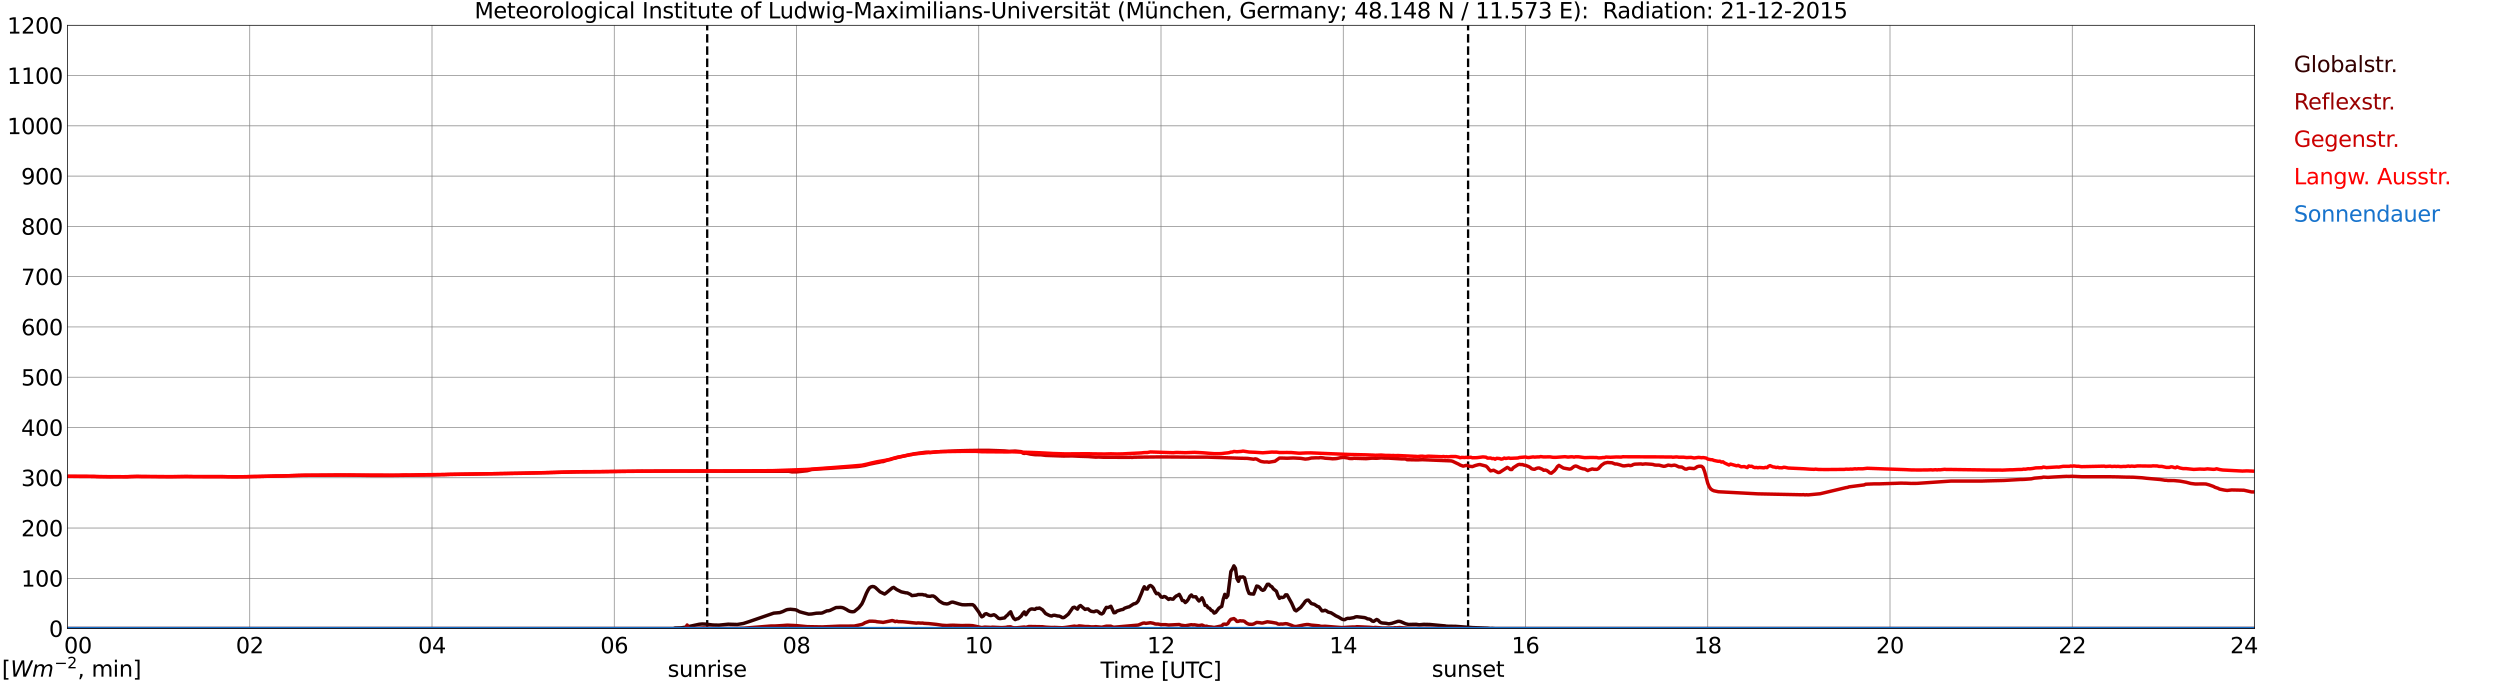 <?xml version="1.0" encoding="utf-8" standalone="no"?>
<!DOCTYPE svg PUBLIC "-//W3C//DTD SVG 1.1//EN"
  "http://www.w3.org/Graphics/SVG/1.1/DTD/svg11.dtd">
<svg xmlns:xlink="http://www.w3.org/1999/xlink" width="1085.4pt" height="296.64pt" viewBox="0 0 1085.4 296.64" xmlns="http://www.w3.org/2000/svg" version="1.1">
 <defs>
  <style type="text/css">*{stroke-linejoin: round; stroke-linecap: butt}</style>
 </defs>
 <g id="figure_1">
  <g id="patch_1">
   <path d="M 0 296.64 
L 1085.4 296.64 
L 1085.4 0 
L 0 0 
z
" style="fill: #ffffff"/>
  </g>
  <g id="axes_1">
   <g id="patch_2">
    <path d="M 29.306 272.909 
L 978.814 272.909 
L 978.814 10.976 
L 29.306 10.976 
z
" style="fill: #ffffff"/>
   </g>
   <g id="patch_3">
    <path d="M 978.814 272.909 
L 978.814 272.909 
L 978.814 10.976 
L 978.814 10.976 
z
" clip-path="url(#p2bcc4ddb6a)" style="fill: #d3d3d3; opacity: 0.25; stroke: #d3d3d3; stroke-linejoin: miter"/>
   </g>
   <g id="matplotlib.axis_1">
    <g id="xtick_1">
     <g id="line2d_1">
      <path d="M 29.306 272.909 
L 29.306 10.976 
" clip-path="url(#p2bcc4ddb6a)" style="fill: none; stroke: #808080; stroke-width: 0.3; stroke-linecap: square"/>
     </g>
     <g id="line2d_2"/>
     <g id="text_1">
      <!--    00 -->
      <g transform="translate(18.733 283.627) scale(0.095 -0.095)">
       <defs>
        <path id="DejaVuSans-20" transform="scale(0.016)"/>
        <path id="DejaVuSans-30" d="M 2034 4250 
Q 1547 4250 1301 3770 
Q 1056 3291 1056 2328 
Q 1056 1369 1301 889 
Q 1547 409 2034 409 
Q 2525 409 2770 889 
Q 3016 1369 3016 2328 
Q 3016 3291 2770 3770 
Q 2525 4250 2034 4250 
z
M 2034 4750 
Q 2819 4750 3233 4129 
Q 3647 3509 3647 2328 
Q 3647 1150 3233 529 
Q 2819 -91 2034 -91 
Q 1250 -91 836 529 
Q 422 1150 422 2328 
Q 422 3509 836 4129 
Q 1250 4750 2034 4750 
z
" transform="scale(0.016)"/>
       </defs>
       <use xlink:href="#DejaVuSans-20"/>
       <use xlink:href="#DejaVuSans-20" transform="translate(31.787 0)"/>
       <use xlink:href="#DejaVuSans-20" transform="translate(63.574 0)"/>
       <use xlink:href="#DejaVuSans-30" transform="translate(95.361 0)"/>
       <use xlink:href="#DejaVuSans-30" transform="translate(158.984 0)"/>
      </g>
     </g>
    </g>
    <g id="xtick_2">
     <g id="line2d_3">
      <path d="M 108.431 272.909 
L 108.431 10.976 
" clip-path="url(#p2bcc4ddb6a)" style="fill: none; stroke: #808080; stroke-width: 0.3; stroke-linecap: square"/>
     </g>
     <g id="line2d_4"/>
     <g id="text_2">
      <!-- 02 -->
      <g transform="translate(102.387 283.627) scale(0.095 -0.095)">
       <defs>
        <path id="DejaVuSans-32" d="M 1228 531 
L 3431 531 
L 3431 0 
L 469 0 
L 469 531 
Q 828 903 1448 1529 
Q 2069 2156 2228 2338 
Q 2531 2678 2651 2914 
Q 2772 3150 2772 3378 
Q 2772 3750 2511 3984 
Q 2250 4219 1831 4219 
Q 1534 4219 1204 4116 
Q 875 4013 500 3803 
L 500 4441 
Q 881 4594 1212 4672 
Q 1544 4750 1819 4750 
Q 2544 4750 2975 4387 
Q 3406 4025 3406 3419 
Q 3406 3131 3298 2873 
Q 3191 2616 2906 2266 
Q 2828 2175 2409 1742 
Q 1991 1309 1228 531 
z
" transform="scale(0.016)"/>
       </defs>
       <use xlink:href="#DejaVuSans-30"/>
       <use xlink:href="#DejaVuSans-32" transform="translate(63.623 0)"/>
      </g>
     </g>
    </g>
    <g id="xtick_3">
     <g id="line2d_5">
      <path d="M 187.557 272.909 
L 187.557 10.976 
" clip-path="url(#p2bcc4ddb6a)" style="fill: none; stroke: #808080; stroke-width: 0.3; stroke-linecap: square"/>
     </g>
     <g id="line2d_6"/>
     <g id="text_3">
      <!-- 04 -->
      <g transform="translate(181.513 283.627) scale(0.095 -0.095)">
       <defs>
        <path id="DejaVuSans-34" d="M 2419 4116 
L 825 1625 
L 2419 1625 
L 2419 4116 
z
M 2253 4666 
L 3047 4666 
L 3047 1625 
L 3713 1625 
L 3713 1100 
L 3047 1100 
L 3047 0 
L 2419 0 
L 2419 1100 
L 313 1100 
L 313 1709 
L 2253 4666 
z
" transform="scale(0.016)"/>
       </defs>
       <use xlink:href="#DejaVuSans-30"/>
       <use xlink:href="#DejaVuSans-34" transform="translate(63.623 0)"/>
      </g>
     </g>
    </g>
    <g id="xtick_4">
     <g id="line2d_7">
      <path d="M 266.683 272.909 
L 266.683 10.976 
" clip-path="url(#p2bcc4ddb6a)" style="fill: none; stroke: #808080; stroke-width: 0.3; stroke-linecap: square"/>
     </g>
     <g id="line2d_8"/>
     <g id="text_4">
      <!-- 06 -->
      <g transform="translate(260.638 283.627) scale(0.095 -0.095)">
       <defs>
        <path id="DejaVuSans-36" d="M 2113 2584 
Q 1688 2584 1439 2293 
Q 1191 2003 1191 1497 
Q 1191 994 1439 701 
Q 1688 409 2113 409 
Q 2538 409 2786 701 
Q 3034 994 3034 1497 
Q 3034 2003 2786 2293 
Q 2538 2584 2113 2584 
z
M 3366 4563 
L 3366 3988 
Q 3128 4100 2886 4159 
Q 2644 4219 2406 4219 
Q 1781 4219 1451 3797 
Q 1122 3375 1075 2522 
Q 1259 2794 1537 2939 
Q 1816 3084 2150 3084 
Q 2853 3084 3261 2657 
Q 3669 2231 3669 1497 
Q 3669 778 3244 343 
Q 2819 -91 2113 -91 
Q 1303 -91 875 529 
Q 447 1150 447 2328 
Q 447 3434 972 4092 
Q 1497 4750 2381 4750 
Q 2619 4750 2861 4703 
Q 3103 4656 3366 4563 
z
" transform="scale(0.016)"/>
       </defs>
       <use xlink:href="#DejaVuSans-30"/>
       <use xlink:href="#DejaVuSans-36" transform="translate(63.623 0)"/>
      </g>
     </g>
    </g>
    <g id="xtick_5">
     <g id="line2d_9">
      <path d="M 345.808 272.909 
L 345.808 10.976 
" clip-path="url(#p2bcc4ddb6a)" style="fill: none; stroke: #808080; stroke-width: 0.3; stroke-linecap: square"/>
     </g>
     <g id="line2d_10"/>
     <g id="text_5">
      <!-- 08 -->
      <g transform="translate(339.764 283.627) scale(0.095 -0.095)">
       <defs>
        <path id="DejaVuSans-38" d="M 2034 2216 
Q 1584 2216 1326 1975 
Q 1069 1734 1069 1313 
Q 1069 891 1326 650 
Q 1584 409 2034 409 
Q 2484 409 2743 651 
Q 3003 894 3003 1313 
Q 3003 1734 2745 1975 
Q 2488 2216 2034 2216 
z
M 1403 2484 
Q 997 2584 770 2862 
Q 544 3141 544 3541 
Q 544 4100 942 4425 
Q 1341 4750 2034 4750 
Q 2731 4750 3128 4425 
Q 3525 4100 3525 3541 
Q 3525 3141 3298 2862 
Q 3072 2584 2669 2484 
Q 3125 2378 3379 2068 
Q 3634 1759 3634 1313 
Q 3634 634 3220 271 
Q 2806 -91 2034 -91 
Q 1263 -91 848 271 
Q 434 634 434 1313 
Q 434 1759 690 2068 
Q 947 2378 1403 2484 
z
M 1172 3481 
Q 1172 3119 1398 2916 
Q 1625 2713 2034 2713 
Q 2441 2713 2670 2916 
Q 2900 3119 2900 3481 
Q 2900 3844 2670 4047 
Q 2441 4250 2034 4250 
Q 1625 4250 1398 4047 
Q 1172 3844 1172 3481 
z
" transform="scale(0.016)"/>
       </defs>
       <use xlink:href="#DejaVuSans-30"/>
       <use xlink:href="#DejaVuSans-38" transform="translate(63.623 0)"/>
      </g>
     </g>
    </g>
    <g id="xtick_6">
     <g id="line2d_11">
      <path d="M 424.934 272.909 
L 424.934 10.976 
" clip-path="url(#p2bcc4ddb6a)" style="fill: none; stroke: #808080; stroke-width: 0.3; stroke-linecap: square"/>
     </g>
     <g id="line2d_12"/>
     <g id="text_6">
      <!-- 10 -->
      <g transform="translate(418.89 283.627) scale(0.095 -0.095)">
       <defs>
        <path id="DejaVuSans-31" d="M 794 531 
L 1825 531 
L 1825 4091 
L 703 3866 
L 703 4441 
L 1819 4666 
L 2450 4666 
L 2450 531 
L 3481 531 
L 3481 0 
L 794 0 
L 794 531 
z
" transform="scale(0.016)"/>
       </defs>
       <use xlink:href="#DejaVuSans-31"/>
       <use xlink:href="#DejaVuSans-30" transform="translate(63.623 0)"/>
      </g>
     </g>
    </g>
    <g id="xtick_7">
     <g id="line2d_13">
      <path d="M 504.06 272.909 
L 504.06 10.976 
" clip-path="url(#p2bcc4ddb6a)" style="fill: none; stroke: #808080; stroke-width: 0.3; stroke-linecap: square"/>
     </g>
     <g id="line2d_14"/>
     <g id="text_7">
      <!-- 12 -->
      <g transform="translate(498.015 283.627) scale(0.095 -0.095)">
       <use xlink:href="#DejaVuSans-31"/>
       <use xlink:href="#DejaVuSans-32" transform="translate(63.623 0)"/>
      </g>
     </g>
    </g>
    <g id="xtick_8">
     <g id="line2d_15">
      <path d="M 583.185 272.909 
L 583.185 10.976 
" clip-path="url(#p2bcc4ddb6a)" style="fill: none; stroke: #808080; stroke-width: 0.3; stroke-linecap: square"/>
     </g>
     <g id="line2d_16"/>
     <g id="text_8">
      <!-- 14 -->
      <g transform="translate(577.141 283.627) scale(0.095 -0.095)">
       <use xlink:href="#DejaVuSans-31"/>
       <use xlink:href="#DejaVuSans-34" transform="translate(63.623 0)"/>
      </g>
     </g>
    </g>
    <g id="xtick_9">
     <g id="line2d_17">
      <path d="M 662.311 272.909 
L 662.311 10.976 
" clip-path="url(#p2bcc4ddb6a)" style="fill: none; stroke: #808080; stroke-width: 0.3; stroke-linecap: square"/>
     </g>
     <g id="line2d_18"/>
     <g id="text_9">
      <!-- 16 -->
      <g transform="translate(656.267 283.627) scale(0.095 -0.095)">
       <use xlink:href="#DejaVuSans-31"/>
       <use xlink:href="#DejaVuSans-36" transform="translate(63.623 0)"/>
      </g>
     </g>
    </g>
    <g id="xtick_10">
     <g id="line2d_19">
      <path d="M 741.437 272.909 
L 741.437 10.976 
" clip-path="url(#p2bcc4ddb6a)" style="fill: none; stroke: #808080; stroke-width: 0.3; stroke-linecap: square"/>
     </g>
     <g id="line2d_20"/>
     <g id="text_10">
      <!-- 18 -->
      <g transform="translate(735.392 283.627) scale(0.095 -0.095)">
       <use xlink:href="#DejaVuSans-31"/>
       <use xlink:href="#DejaVuSans-38" transform="translate(63.623 0)"/>
      </g>
     </g>
    </g>
    <g id="xtick_11">
     <g id="line2d_21">
      <path d="M 820.562 272.909 
L 820.562 10.976 
" clip-path="url(#p2bcc4ddb6a)" style="fill: none; stroke: #808080; stroke-width: 0.3; stroke-linecap: square"/>
     </g>
     <g id="line2d_22"/>
     <g id="text_11">
      <!-- 20 -->
      <g transform="translate(814.518 283.627) scale(0.095 -0.095)">
       <use xlink:href="#DejaVuSans-32"/>
       <use xlink:href="#DejaVuSans-30" transform="translate(63.623 0)"/>
      </g>
     </g>
    </g>
    <g id="xtick_12">
     <g id="line2d_23">
      <path d="M 899.688 272.909 
L 899.688 10.976 
" clip-path="url(#p2bcc4ddb6a)" style="fill: none; stroke: #808080; stroke-width: 0.3; stroke-linecap: square"/>
     </g>
     <g id="line2d_24"/>
     <g id="text_12">
      <!-- 22 -->
      <g transform="translate(893.644 283.627) scale(0.095 -0.095)">
       <use xlink:href="#DejaVuSans-32"/>
       <use xlink:href="#DejaVuSans-32" transform="translate(63.623 0)"/>
      </g>
     </g>
    </g>
    <g id="xtick_13">
     <g id="line2d_25">
      <path d="M 978.814 272.909 
L 978.814 10.976 
" clip-path="url(#p2bcc4ddb6a)" style="fill: none; stroke: #808080; stroke-width: 0.3; stroke-linecap: square"/>
     </g>
     <g id="line2d_26"/>
     <g id="text_13">
      <!-- 24    -->
      <g transform="translate(968.241 283.627) scale(0.095 -0.095)">
       <use xlink:href="#DejaVuSans-32"/>
       <use xlink:href="#DejaVuSans-34" transform="translate(63.623 0)"/>
       <use xlink:href="#DejaVuSans-20" transform="translate(127.246 0)"/>
       <use xlink:href="#DejaVuSans-20" transform="translate(159.033 0)"/>
       <use xlink:href="#DejaVuSans-20" transform="translate(190.82 0)"/>
      </g>
     </g>
    </g>
    <g id="text_14">
     <!-- Time [UTC] -->
     <g transform="translate(477.806 294.322) scale(0.095 -0.095)">
      <defs>
       <path id="DejaVuSans-54" d="M -19 4666 
L 3928 4666 
L 3928 4134 
L 2272 4134 
L 2272 0 
L 1638 0 
L 1638 4134 
L -19 4134 
L -19 4666 
z
" transform="scale(0.016)"/>
       <path id="DejaVuSans-69" d="M 603 3500 
L 1178 3500 
L 1178 0 
L 603 0 
L 603 3500 
z
M 603 4863 
L 1178 4863 
L 1178 4134 
L 603 4134 
L 603 4863 
z
" transform="scale(0.016)"/>
       <path id="DejaVuSans-6d" d="M 3328 2828 
Q 3544 3216 3844 3400 
Q 4144 3584 4550 3584 
Q 5097 3584 5394 3201 
Q 5691 2819 5691 2113 
L 5691 0 
L 5113 0 
L 5113 2094 
Q 5113 2597 4934 2840 
Q 4756 3084 4391 3084 
Q 3944 3084 3684 2787 
Q 3425 2491 3425 1978 
L 3425 0 
L 2847 0 
L 2847 2094 
Q 2847 2600 2669 2842 
Q 2491 3084 2119 3084 
Q 1678 3084 1418 2786 
Q 1159 2488 1159 1978 
L 1159 0 
L 581 0 
L 581 3500 
L 1159 3500 
L 1159 2956 
Q 1356 3278 1631 3431 
Q 1906 3584 2284 3584 
Q 2666 3584 2933 3390 
Q 3200 3197 3328 2828 
z
" transform="scale(0.016)"/>
       <path id="DejaVuSans-65" d="M 3597 1894 
L 3597 1613 
L 953 1613 
Q 991 1019 1311 708 
Q 1631 397 2203 397 
Q 2534 397 2845 478 
Q 3156 559 3463 722 
L 3463 178 
Q 3153 47 2828 -22 
Q 2503 -91 2169 -91 
Q 1331 -91 842 396 
Q 353 884 353 1716 
Q 353 2575 817 3079 
Q 1281 3584 2069 3584 
Q 2775 3584 3186 3129 
Q 3597 2675 3597 1894 
z
M 3022 2063 
Q 3016 2534 2758 2815 
Q 2500 3097 2075 3097 
Q 1594 3097 1305 2825 
Q 1016 2553 972 2059 
L 3022 2063 
z
" transform="scale(0.016)"/>
       <path id="DejaVuSans-5b" d="M 550 4863 
L 1875 4863 
L 1875 4416 
L 1125 4416 
L 1125 -397 
L 1875 -397 
L 1875 -844 
L 550 -844 
L 550 4863 
z
" transform="scale(0.016)"/>
       <path id="DejaVuSans-55" d="M 556 4666 
L 1191 4666 
L 1191 1831 
Q 1191 1081 1462 751 
Q 1734 422 2344 422 
Q 2950 422 3222 751 
Q 3494 1081 3494 1831 
L 3494 4666 
L 4128 4666 
L 4128 1753 
Q 4128 841 3676 375 
Q 3225 -91 2344 -91 
Q 1459 -91 1007 375 
Q 556 841 556 1753 
L 556 4666 
z
" transform="scale(0.016)"/>
       <path id="DejaVuSans-43" d="M 4122 4306 
L 4122 3641 
Q 3803 3938 3442 4084 
Q 3081 4231 2675 4231 
Q 1875 4231 1450 3742 
Q 1025 3253 1025 2328 
Q 1025 1406 1450 917 
Q 1875 428 2675 428 
Q 3081 428 3442 575 
Q 3803 722 4122 1019 
L 4122 359 
Q 3791 134 3420 21 
Q 3050 -91 2638 -91 
Q 1578 -91 968 557 
Q 359 1206 359 2328 
Q 359 3453 968 4101 
Q 1578 4750 2638 4750 
Q 3056 4750 3426 4639 
Q 3797 4528 4122 4306 
z
" transform="scale(0.016)"/>
       <path id="DejaVuSans-5d" d="M 1947 4863 
L 1947 -844 
L 622 -844 
L 622 -397 
L 1369 -397 
L 1369 4416 
L 622 4416 
L 622 4863 
L 1947 4863 
z
" transform="scale(0.016)"/>
      </defs>
      <use xlink:href="#DejaVuSans-54"/>
      <use xlink:href="#DejaVuSans-69" transform="translate(57.959 0)"/>
      <use xlink:href="#DejaVuSans-6d" transform="translate(85.742 0)"/>
      <use xlink:href="#DejaVuSans-65" transform="translate(183.154 0)"/>
      <use xlink:href="#DejaVuSans-20" transform="translate(244.678 0)"/>
      <use xlink:href="#DejaVuSans-5b" transform="translate(276.465 0)"/>
      <use xlink:href="#DejaVuSans-55" transform="translate(315.479 0)"/>
      <use xlink:href="#DejaVuSans-54" transform="translate(388.672 0)"/>
      <use xlink:href="#DejaVuSans-43" transform="translate(443.881 0)"/>
      <use xlink:href="#DejaVuSans-5d" transform="translate(513.705 0)"/>
     </g>
    </g>
   </g>
   <g id="matplotlib.axis_2">
    <g id="ytick_1">
     <g id="line2d_27">
      <path d="M 29.306 272.909 
L 978.814 272.909 
" clip-path="url(#p2bcc4ddb6a)" style="fill: none; stroke: #808080; stroke-width: 0.3; stroke-linecap: square"/>
     </g>
     <g id="line2d_28"/>
     <g id="text_15">
      <!-- 0 -->
      <g transform="translate(21.261 276.518) scale(0.095 -0.095)">
       <use xlink:href="#DejaVuSans-30"/>
      </g>
     </g>
    </g>
    <g id="ytick_2">
     <g id="line2d_29">
      <path d="M 29.306 251.081 
L 978.814 251.081 
" clip-path="url(#p2bcc4ddb6a)" style="fill: none; stroke: #808080; stroke-width: 0.3; stroke-linecap: square"/>
     </g>
     <g id="line2d_30"/>
     <g id="text_16">
      <!-- 100 -->
      <g transform="translate(9.173 254.69) scale(0.095 -0.095)">
       <use xlink:href="#DejaVuSans-31"/>
       <use xlink:href="#DejaVuSans-30" transform="translate(63.623 0)"/>
       <use xlink:href="#DejaVuSans-30" transform="translate(127.246 0)"/>
      </g>
     </g>
    </g>
    <g id="ytick_3">
     <g id="line2d_31">
      <path d="M 29.306 229.253 
L 978.814 229.253 
" clip-path="url(#p2bcc4ddb6a)" style="fill: none; stroke: #808080; stroke-width: 0.3; stroke-linecap: square"/>
     </g>
     <g id="line2d_32"/>
     <g id="text_17">
      <!-- 200 -->
      <g transform="translate(9.173 232.863) scale(0.095 -0.095)">
       <use xlink:href="#DejaVuSans-32"/>
       <use xlink:href="#DejaVuSans-30" transform="translate(63.623 0)"/>
       <use xlink:href="#DejaVuSans-30" transform="translate(127.246 0)"/>
      </g>
     </g>
    </g>
    <g id="ytick_4">
     <g id="line2d_33">
      <path d="M 29.306 207.426 
L 978.814 207.426 
" clip-path="url(#p2bcc4ddb6a)" style="fill: none; stroke: #808080; stroke-width: 0.3; stroke-linecap: square"/>
     </g>
     <g id="line2d_34"/>
     <g id="text_18">
      <!-- 300 -->
      <g transform="translate(9.173 211.035) scale(0.095 -0.095)">
       <defs>
        <path id="DejaVuSans-33" d="M 2597 2516 
Q 3050 2419 3304 2112 
Q 3559 1806 3559 1356 
Q 3559 666 3084 287 
Q 2609 -91 1734 -91 
Q 1441 -91 1130 -33 
Q 819 25 488 141 
L 488 750 
Q 750 597 1062 519 
Q 1375 441 1716 441 
Q 2309 441 2620 675 
Q 2931 909 2931 1356 
Q 2931 1769 2642 2001 
Q 2353 2234 1838 2234 
L 1294 2234 
L 1294 2753 
L 1863 2753 
Q 2328 2753 2575 2939 
Q 2822 3125 2822 3475 
Q 2822 3834 2567 4026 
Q 2313 4219 1838 4219 
Q 1578 4219 1281 4162 
Q 984 4106 628 3988 
L 628 4550 
Q 988 4650 1302 4700 
Q 1616 4750 1894 4750 
Q 2613 4750 3031 4423 
Q 3450 4097 3450 3541 
Q 3450 3153 3228 2886 
Q 3006 2619 2597 2516 
z
" transform="scale(0.016)"/>
       </defs>
       <use xlink:href="#DejaVuSans-33"/>
       <use xlink:href="#DejaVuSans-30" transform="translate(63.623 0)"/>
       <use xlink:href="#DejaVuSans-30" transform="translate(127.246 0)"/>
      </g>
     </g>
    </g>
    <g id="ytick_5">
     <g id="line2d_35">
      <path d="M 29.306 185.598 
L 978.814 185.598 
" clip-path="url(#p2bcc4ddb6a)" style="fill: none; stroke: #808080; stroke-width: 0.3; stroke-linecap: square"/>
     </g>
     <g id="line2d_36"/>
     <g id="text_19">
      <!-- 400 -->
      <g transform="translate(9.173 189.207) scale(0.095 -0.095)">
       <use xlink:href="#DejaVuSans-34"/>
       <use xlink:href="#DejaVuSans-30" transform="translate(63.623 0)"/>
       <use xlink:href="#DejaVuSans-30" transform="translate(127.246 0)"/>
      </g>
     </g>
    </g>
    <g id="ytick_6">
     <g id="line2d_37">
      <path d="M 29.306 163.77 
L 978.814 163.77 
" clip-path="url(#p2bcc4ddb6a)" style="fill: none; stroke: #808080; stroke-width: 0.3; stroke-linecap: square"/>
     </g>
     <g id="line2d_38"/>
     <g id="text_20">
      <!-- 500 -->
      <g transform="translate(9.173 167.379) scale(0.095 -0.095)">
       <defs>
        <path id="DejaVuSans-35" d="M 691 4666 
L 3169 4666 
L 3169 4134 
L 1269 4134 
L 1269 2991 
Q 1406 3038 1543 3061 
Q 1681 3084 1819 3084 
Q 2600 3084 3056 2656 
Q 3513 2228 3513 1497 
Q 3513 744 3044 326 
Q 2575 -91 1722 -91 
Q 1428 -91 1123 -41 
Q 819 9 494 109 
L 494 744 
Q 775 591 1075 516 
Q 1375 441 1709 441 
Q 2250 441 2565 725 
Q 2881 1009 2881 1497 
Q 2881 1984 2565 2268 
Q 2250 2553 1709 2553 
Q 1456 2553 1204 2497 
Q 953 2441 691 2322 
L 691 4666 
z
" transform="scale(0.016)"/>
       </defs>
       <use xlink:href="#DejaVuSans-35"/>
       <use xlink:href="#DejaVuSans-30" transform="translate(63.623 0)"/>
       <use xlink:href="#DejaVuSans-30" transform="translate(127.246 0)"/>
      </g>
     </g>
    </g>
    <g id="ytick_7">
     <g id="line2d_39">
      <path d="M 29.306 141.942 
L 978.814 141.942 
" clip-path="url(#p2bcc4ddb6a)" style="fill: none; stroke: #808080; stroke-width: 0.3; stroke-linecap: square"/>
     </g>
     <g id="line2d_40"/>
     <g id="text_21">
      <!-- 600 -->
      <g transform="translate(9.173 145.551) scale(0.095 -0.095)">
       <use xlink:href="#DejaVuSans-36"/>
       <use xlink:href="#DejaVuSans-30" transform="translate(63.623 0)"/>
       <use xlink:href="#DejaVuSans-30" transform="translate(127.246 0)"/>
      </g>
     </g>
    </g>
    <g id="ytick_8">
     <g id="line2d_41">
      <path d="M 29.306 120.114 
L 978.814 120.114 
" clip-path="url(#p2bcc4ddb6a)" style="fill: none; stroke: #808080; stroke-width: 0.3; stroke-linecap: square"/>
     </g>
     <g id="line2d_42"/>
     <g id="text_22">
      <!-- 700 -->
      <g transform="translate(9.173 123.724) scale(0.095 -0.095)">
       <defs>
        <path id="DejaVuSans-37" d="M 525 4666 
L 3525 4666 
L 3525 4397 
L 1831 0 
L 1172 0 
L 2766 4134 
L 525 4134 
L 525 4666 
z
" transform="scale(0.016)"/>
       </defs>
       <use xlink:href="#DejaVuSans-37"/>
       <use xlink:href="#DejaVuSans-30" transform="translate(63.623 0)"/>
       <use xlink:href="#DejaVuSans-30" transform="translate(127.246 0)"/>
      </g>
     </g>
    </g>
    <g id="ytick_9">
     <g id="line2d_43">
      <path d="M 29.306 98.287 
L 978.814 98.287 
" clip-path="url(#p2bcc4ddb6a)" style="fill: none; stroke: #808080; stroke-width: 0.3; stroke-linecap: square"/>
     </g>
     <g id="line2d_44"/>
     <g id="text_23">
      <!-- 800 -->
      <g transform="translate(9.173 101.896) scale(0.095 -0.095)">
       <use xlink:href="#DejaVuSans-38"/>
       <use xlink:href="#DejaVuSans-30" transform="translate(63.623 0)"/>
       <use xlink:href="#DejaVuSans-30" transform="translate(127.246 0)"/>
      </g>
     </g>
    </g>
    <g id="ytick_10">
     <g id="line2d_45">
      <path d="M 29.306 76.459 
L 978.814 76.459 
" clip-path="url(#p2bcc4ddb6a)" style="fill: none; stroke: #808080; stroke-width: 0.3; stroke-linecap: square"/>
     </g>
     <g id="line2d_46"/>
     <g id="text_24">
      <!-- 900 -->
      <g transform="translate(9.173 80.068) scale(0.095 -0.095)">
       <defs>
        <path id="DejaVuSans-39" d="M 703 97 
L 703 672 
Q 941 559 1184 500 
Q 1428 441 1663 441 
Q 2288 441 2617 861 
Q 2947 1281 2994 2138 
Q 2813 1869 2534 1725 
Q 2256 1581 1919 1581 
Q 1219 1581 811 2004 
Q 403 2428 403 3163 
Q 403 3881 828 4315 
Q 1253 4750 1959 4750 
Q 2769 4750 3195 4129 
Q 3622 3509 3622 2328 
Q 3622 1225 3098 567 
Q 2575 -91 1691 -91 
Q 1453 -91 1209 -44 
Q 966 3 703 97 
z
M 1959 2075 
Q 2384 2075 2632 2365 
Q 2881 2656 2881 3163 
Q 2881 3666 2632 3958 
Q 2384 4250 1959 4250 
Q 1534 4250 1286 3958 
Q 1038 3666 1038 3163 
Q 1038 2656 1286 2365 
Q 1534 2075 1959 2075 
z
" transform="scale(0.016)"/>
       </defs>
       <use xlink:href="#DejaVuSans-39"/>
       <use xlink:href="#DejaVuSans-30" transform="translate(63.623 0)"/>
       <use xlink:href="#DejaVuSans-30" transform="translate(127.246 0)"/>
      </g>
     </g>
    </g>
    <g id="ytick_11">
     <g id="line2d_47">
      <path d="M 29.306 54.631 
L 978.814 54.631 
" clip-path="url(#p2bcc4ddb6a)" style="fill: none; stroke: #808080; stroke-width: 0.3; stroke-linecap: square"/>
     </g>
     <g id="line2d_48"/>
     <g id="text_25">
      <!-- 1000 -->
      <g transform="translate(3.128 58.24) scale(0.095 -0.095)">
       <use xlink:href="#DejaVuSans-31"/>
       <use xlink:href="#DejaVuSans-30" transform="translate(63.623 0)"/>
       <use xlink:href="#DejaVuSans-30" transform="translate(127.246 0)"/>
       <use xlink:href="#DejaVuSans-30" transform="translate(190.869 0)"/>
      </g>
     </g>
    </g>
    <g id="ytick_12">
     <g id="line2d_49">
      <path d="M 29.306 32.803 
L 978.814 32.803 
" clip-path="url(#p2bcc4ddb6a)" style="fill: none; stroke: #808080; stroke-width: 0.3; stroke-linecap: square"/>
     </g>
     <g id="line2d_50"/>
     <g id="text_26">
      <!-- 1100 -->
      <g transform="translate(3.128 36.413) scale(0.095 -0.095)">
       <use xlink:href="#DejaVuSans-31"/>
       <use xlink:href="#DejaVuSans-31" transform="translate(63.623 0)"/>
       <use xlink:href="#DejaVuSans-30" transform="translate(127.246 0)"/>
       <use xlink:href="#DejaVuSans-30" transform="translate(190.869 0)"/>
      </g>
     </g>
    </g>
    <g id="ytick_13">
     <g id="line2d_51">
      <path d="M 29.306 10.976 
L 978.814 10.976 
" clip-path="url(#p2bcc4ddb6a)" style="fill: none; stroke: #808080; stroke-width: 0.3; stroke-linecap: square"/>
     </g>
     <g id="line2d_52"/>
     <g id="text_27">
      <!-- 1200 -->
      <g transform="translate(3.128 14.585) scale(0.095 -0.095)">
       <use xlink:href="#DejaVuSans-31"/>
       <use xlink:href="#DejaVuSans-32" transform="translate(63.623 0)"/>
       <use xlink:href="#DejaVuSans-30" transform="translate(127.246 0)"/>
       <use xlink:href="#DejaVuSans-30" transform="translate(190.869 0)"/>
      </g>
     </g>
    </g>
   </g>
   <g id="line2d_53">
    <path d="M 307.037 272.909 
L 307.037 10.976 
" clip-path="url(#p2bcc4ddb6a)" style="fill: none; stroke-dasharray: 3.7,1.6; stroke-dashoffset: 0; stroke: #000000"/>
   </g>
   <g id="line2d_54">
    <path d="M 637.386 272.909 
L 637.386 10.976 
" clip-path="url(#p2bcc4ddb6a)" style="fill: none; stroke-dasharray: 3.7,1.6; stroke-dashoffset: 0; stroke: #000000"/>
   </g>
   <g id="line2d_55">
    <path d="M 29.306 272.909 
L 292.399 272.909 
L 293.058 272.667 
L 295.696 272.59 
L 297.674 272.3 
L 299.652 271.874 
L 303.608 271.021 
L 304.927 270.905 
L 306.246 270.964 
L 309.543 271.35 
L 312.18 271.409 
L 316.136 271.001 
L 320.093 271.119 
L 322.73 270.691 
L 325.368 269.84 
L 335.918 266.199 
L 338.555 265.965 
L 339.874 265.5 
L 341.193 264.863 
L 341.852 264.649 
L 343.171 264.514 
L 345.149 264.708 
L 345.808 264.881 
L 347.127 265.599 
L 348.446 265.965 
L 351.083 266.644 
L 352.402 266.566 
L 354.38 266.238 
L 355.699 266.179 
L 356.359 266.199 
L 357.018 266.101 
L 358.996 265.21 
L 359.655 265.173 
L 360.315 265.018 
L 362.952 263.778 
L 364.93 263.7 
L 365.59 263.778 
L 366.249 263.97 
L 367.568 264.649 
L 368.227 265.094 
L 368.887 265.404 
L 369.546 265.559 
L 370.206 265.599 
L 370.865 265.52 
L 372.843 263.894 
L 374.162 262.228 
L 374.821 260.853 
L 376.14 257.618 
L 376.799 256.302 
L 377.459 255.274 
L 378.118 254.809 
L 378.777 254.637 
L 379.437 254.713 
L 380.096 255.1 
L 382.074 256.959 
L 384.053 257.909 
L 384.712 257.463 
L 387.349 255.274 
L 388.009 255.023 
L 389.328 255.973 
L 391.306 256.959 
L 393.284 257.387 
L 393.943 257.424 
L 395.262 258.064 
L 395.921 258.588 
L 397.899 258.374 
L 398.559 258.123 
L 400.537 258.123 
L 401.196 258.334 
L 401.856 258.334 
L 402.515 258.78 
L 403.834 258.915 
L 404.493 258.743 
L 405.153 258.743 
L 405.812 259.09 
L 406.471 259.653 
L 407.79 260.949 
L 409.109 261.744 
L 409.768 262.034 
L 411.087 262.209 
L 411.746 262.093 
L 413.065 261.454 
L 413.725 261.414 
L 415.043 261.803 
L 416.362 262.209 
L 417.681 262.538 
L 419 262.595 
L 420.318 262.538 
L 422.297 262.519 
L 422.956 262.984 
L 424.934 265.714 
L 425.593 266.895 
L 426.253 267.805 
L 426.912 267.476 
L 427.572 266.605 
L 428.231 266.43 
L 429.55 267.129 
L 430.209 267.264 
L 431.528 266.895 
L 432.187 267.225 
L 433.506 268.445 
L 434.165 268.58 
L 436.144 268.27 
L 436.803 267.535 
L 437.462 267.011 
L 438.122 266.219 
L 438.781 265.618 
L 439.44 267.303 
L 440.1 268.465 
L 440.759 269.006 
L 441.419 268.716 
L 442.078 268.58 
L 443.397 267.439 
L 444.056 266.411 
L 444.716 265.675 
L 445.375 266.895 
L 446.694 265.018 
L 447.353 264.514 
L 448.012 264.359 
L 449.331 264.571 
L 449.991 264.088 
L 450.65 264.125 
L 451.309 263.97 
L 452.628 264.765 
L 453.947 266.374 
L 455.266 267.05 
L 455.925 267.321 
L 456.584 267.458 
L 457.244 267.148 
L 457.903 267.129 
L 459.222 267.439 
L 459.881 267.476 
L 460.541 267.749 
L 461.2 268.155 
L 461.859 268.135 
L 462.519 267.709 
L 463.838 266.625 
L 465.816 263.798 
L 466.475 263.623 
L 467.794 264.475 
L 468.453 263.294 
L 469.113 262.905 
L 471.091 264.59 
L 471.75 264.398 
L 472.409 264.379 
L 473.069 264.998 
L 473.728 265.404 
L 475.047 265.599 
L 475.706 265.269 
L 476.366 265.289 
L 477.025 265.734 
L 477.685 266.354 
L 478.344 266.548 
L 479.003 266.101 
L 479.663 264.745 
L 480.322 263.7 
L 480.981 263.778 
L 481.641 263.564 
L 482.3 263.215 
L 483.619 266.044 
L 484.278 265.946 
L 484.938 265.308 
L 486.916 264.688 
L 487.575 264.59 
L 488.235 264.069 
L 489.553 263.604 
L 490.213 263.468 
L 492.191 262.189 
L 492.85 262.054 
L 493.51 261.685 
L 494.169 260.893 
L 495.488 257.832 
L 496.147 256.108 
L 496.807 254.752 
L 497.466 255.682 
L 498.125 255.759 
L 498.785 254.519 
L 499.444 254.189 
L 500.103 254.558 
L 500.763 255.313 
L 501.422 256.748 
L 502.082 257.754 
L 502.741 257.599 
L 503.4 258.179 
L 504.06 259.168 
L 504.719 259.323 
L 505.379 258.974 
L 506.038 259.149 
L 507.357 260.253 
L 508.016 259.884 
L 508.675 260.098 
L 509.335 260.137 
L 509.994 259.362 
L 510.654 258.78 
L 511.313 258.489 
L 511.972 258.044 
L 512.632 259.225 
L 513.291 260.718 
L 513.95 260.794 
L 514.61 261.609 
L 515.269 261.065 
L 515.929 260.174 
L 516.588 258.878 
L 517.247 258.315 
L 517.907 259.09 
L 519.226 259.109 
L 519.885 260.174 
L 520.544 260.93 
L 521.204 260.349 
L 521.863 259.535 
L 522.522 260.794 
L 523.182 262.848 
L 523.841 262.925 
L 524.501 263.855 
L 525.16 264.125 
L 525.819 264.959 
L 526.479 265.269 
L 527.138 266.179 
L 527.797 265.889 
L 529.116 264.145 
L 529.776 263.623 
L 530.435 263.294 
L 531.094 260.118 
L 531.754 258.044 
L 532.413 259.439 
L 533.073 258.568 
L 534.391 248.147 
L 535.051 247.102 
L 535.71 245.668 
L 536.369 246.713 
L 537.029 251.208 
L 537.688 252.389 
L 538.348 250.492 
L 539.007 250.568 
L 539.666 250.452 
L 540.326 250.839 
L 541.644 255.992 
L 542.304 257.638 
L 542.963 257.832 
L 544.282 257.928 
L 545.601 254.443 
L 546.26 254.578 
L 546.919 255.082 
L 547.579 255.933 
L 548.238 256.302 
L 548.898 256.029 
L 550.216 253.687 
L 550.876 253.668 
L 551.535 254.384 
L 552.195 254.752 
L 552.854 255.682 
L 554.173 256.708 
L 554.832 258.568 
L 555.491 259.788 
L 556.151 259.304 
L 556.81 259.439 
L 557.47 259.208 
L 558.129 258.258 
L 558.788 258.258 
L 560.766 261.84 
L 562.085 264.804 
L 562.745 265.21 
L 564.723 263.7 
L 566.042 262.034 
L 566.701 261.065 
L 567.36 260.6 
L 568.02 260.543 
L 569.338 262.034 
L 570.657 262.383 
L 571.976 263.274 
L 572.635 263.468 
L 573.954 265.21 
L 574.613 265.173 
L 575.273 264.939 
L 575.932 265.23 
L 576.592 265.734 
L 577.91 266.064 
L 579.229 266.876 
L 579.889 267.321 
L 581.207 267.941 
L 582.526 268.755 
L 583.185 268.989 
L 583.845 269.045 
L 584.504 268.639 
L 585.164 268.445 
L 585.823 268.484 
L 587.801 268.155 
L 588.46 267.845 
L 589.12 267.749 
L 592.417 268.135 
L 593.076 268.349 
L 593.736 268.696 
L 594.395 268.755 
L 595.054 269.006 
L 595.714 269.626 
L 596.373 269.781 
L 597.692 268.949 
L 598.351 269.279 
L 599.011 269.995 
L 599.67 270.381 
L 600.329 270.499 
L 601.648 270.595 
L 602.967 270.846 
L 604.286 270.615 
L 606.923 269.761 
L 607.582 269.761 
L 608.242 269.936 
L 610.22 270.809 
L 611.539 271.119 
L 613.517 271.06 
L 614.836 271.04 
L 616.154 271.254 
L 618.133 271.06 
L 620.77 271.119 
L 626.045 271.621 
L 627.364 271.737 
L 628.023 271.874 
L 631.98 271.931 
L 639.233 272.474 
L 645.827 272.725 
L 647.145 272.88 
L 647.805 272.821 
L 649.123 272.909 
L 978.154 272.909 
L 978.154 272.909 
" clip-path="url(#p2bcc4ddb6a)" style="fill: none; stroke: #330000; stroke-width: 1.5; stroke-linecap: square"/>
   </g>
   <g id="line2d_56">
    <path d="M 29.306 272.909 
L 297.674 272.909 
L 298.333 271.357 
L 298.992 272.898 
L 305.586 272.605 
L 310.861 272.819 
L 322.73 272.743 
L 334.599 271.793 
L 336.577 271.774 
L 339.874 271.579 
L 341.852 271.425 
L 345.808 271.619 
L 350.424 272.064 
L 357.018 272.18 
L 364.271 271.85 
L 370.865 271.813 
L 374.162 271.115 
L 374.821 270.824 
L 375.481 270.399 
L 377.459 269.7 
L 378.777 269.7 
L 380.096 269.779 
L 380.756 269.934 
L 382.734 270.128 
L 383.393 270.224 
L 386.031 269.7 
L 387.349 269.41 
L 388.009 269.584 
L 388.668 269.894 
L 389.328 269.683 
L 389.987 269.894 
L 391.965 269.934 
L 397.899 270.534 
L 398.559 270.438 
L 399.878 270.534 
L 400.537 270.495 
L 401.196 270.63 
L 403.175 270.728 
L 406.471 271.075 
L 409.109 271.464 
L 411.087 271.579 
L 412.406 271.483 
L 413.725 271.444 
L 417.681 271.599 
L 419.659 271.54 
L 420.978 271.56 
L 422.297 271.638 
L 426.253 272.47 
L 427.572 272.258 
L 430.209 272.394 
L 430.869 272.295 
L 434.825 272.49 
L 436.803 272.374 
L 437.462 272.199 
L 438.781 272.14 
L 439.44 272.413 
L 440.1 272.549 
L 441.419 272.549 
L 444.716 272.219 
L 445.375 272.374 
L 446.694 272.005 
L 452.628 272.103 
L 453.947 272.278 
L 456.584 272.433 
L 457.903 272.394 
L 461.2 272.549 
L 462.519 272.413 
L 466.475 271.833 
L 467.134 271.968 
L 467.794 271.948 
L 468.453 271.734 
L 469.772 271.85 
L 471.091 272.005 
L 472.409 272.005 
L 473.728 272.16 
L 475.047 272.14 
L 475.706 272.064 
L 478.344 272.315 
L 480.322 271.87 
L 482.3 271.87 
L 482.96 272.16 
L 483.619 272.315 
L 494.169 271.385 
L 496.147 270.573 
L 496.807 270.475 
L 497.466 270.65 
L 499.444 270.359 
L 500.763 270.613 
L 501.422 270.864 
L 502.082 270.96 
L 502.741 270.94 
L 504.06 271.193 
L 506.038 271.193 
L 507.357 271.368 
L 511.972 271.134 
L 512.632 271.405 
L 513.95 271.599 
L 514.61 271.678 
L 517.247 271.213 
L 517.907 271.328 
L 518.566 271.27 
L 520.544 271.599 
L 521.863 271.348 
L 523.182 271.948 
L 523.841 271.85 
L 524.501 272.084 
L 525.819 272.199 
L 527.138 272.413 
L 530.435 271.734 
L 531.094 271.038 
L 531.754 270.96 
L 532.413 271.095 
L 533.073 270.748 
L 533.732 269.643 
L 534.391 268.888 
L 535.71 268.559 
L 536.369 269.043 
L 537.029 269.798 
L 537.688 269.759 
L 538.348 269.488 
L 539.007 269.604 
L 539.666 269.565 
L 540.326 269.779 
L 540.985 270.359 
L 541.644 270.765 
L 542.304 271.019 
L 543.623 271.058 
L 544.282 270.92 
L 545.601 270.224 
L 546.919 270.34 
L 547.579 270.475 
L 548.238 270.475 
L 550.216 269.953 
L 552.195 270.204 
L 554.173 270.554 
L 554.832 270.92 
L 555.491 270.999 
L 556.151 270.903 
L 556.81 270.96 
L 558.129 270.765 
L 558.788 270.824 
L 560.766 271.503 
L 561.426 271.813 
L 562.085 271.985 
L 562.745 272.005 
L 566.042 271.328 
L 567.36 271.134 
L 568.02 271.154 
L 569.338 271.405 
L 572.635 271.695 
L 573.295 271.889 
L 573.954 271.948 
L 575.273 271.889 
L 582.526 272.47 
L 583.845 272.413 
L 585.164 272.315 
L 587.142 272.219 
L 588.46 272.199 
L 589.12 272.084 
L 594.395 272.335 
L 596.373 272.509 
L 597.032 272.394 
L 599.011 272.549 
L 600.329 272.664 
L 604.945 272.625 
L 605.604 272.509 
L 606.264 272.568 
L 607.582 272.45 
L 611.539 272.743 
L 613.517 272.723 
L 617.473 272.743 
L 618.792 272.723 
L 620.111 272.704 
L 622.748 272.78 
L 624.067 272.76 
L 625.386 272.78 
L 628.683 272.878 
L 631.98 272.76 
L 635.936 272.909 
L 978.154 272.909 
L 978.154 272.909 
" clip-path="url(#p2bcc4ddb6a)" style="fill: none; stroke: #990000; stroke-width: 1.5; stroke-linecap: square"/>
   </g>
   <g id="line2d_57">
    <path d="M 29.306 206.823 
L 40.515 206.886 
L 47.768 207.028 
L 50.406 206.969 
L 55.022 207.015 
L 59.637 206.821 
L 61.615 206.893 
L 62.934 206.884 
L 74.144 206.987 
L 80.737 206.858 
L 84.034 206.917 
L 91.947 206.928 
L 96.563 206.926 
L 97.881 206.95 
L 99.86 206.989 
L 102.497 207.022 
L 104.475 206.963 
L 106.453 206.993 
L 110.41 206.884 
L 112.388 206.878 
L 128.872 206.454 
L 132.169 206.365 
L 137.444 206.343 
L 147.994 206.236 
L 155.247 206.332 
L 161.182 206.424 
L 166.457 206.424 
L 169.094 206.441 
L 184.26 206.247 
L 188.217 206.197 
L 191.513 206.094 
L 192.832 206.085 
L 194.81 206.018 
L 240.967 205.153 
L 244.264 205.031 
L 248.88 204.931 
L 252.836 204.861 
L 256.133 204.85 
L 260.089 204.808 
L 268.002 204.675 
L 278.552 204.529 
L 282.508 204.536 
L 287.124 204.514 
L 342.512 204.616 
L 343.83 204.885 
L 345.808 204.874 
L 350.424 204.383 
L 351.743 204.033 
L 352.402 203.839 
L 355.04 203.649 
L 360.315 203.322 
L 370.206 202.676 
L 372.184 202.558 
L 373.502 202.394 
L 375.481 202.069 
L 377.459 201.53 
L 378.777 201.274 
L 380.096 200.993 
L 381.415 200.755 
L 382.734 200.438 
L 383.393 200.414 
L 385.371 199.729 
L 386.69 199.487 
L 387.349 199.162 
L 388.668 198.917 
L 389.987 198.535 
L 397.24 196.979 
L 401.856 196.344 
L 403.175 196.309 
L 403.834 196.496 
L 408.45 196.042 
L 410.428 195.972 
L 411.746 195.9 
L 415.703 195.721 
L 420.318 195.593 
L 425.593 195.51 
L 428.89 195.501 
L 436.144 195.765 
L 438.122 195.948 
L 440.759 195.826 
L 443.397 196.095 
L 444.056 196.726 
L 444.716 196.883 
L 445.375 196.712 
L 447.353 197.164 
L 449.331 197.413 
L 451.969 197.468 
L 453.947 197.717 
L 461.859 198.009 
L 463.178 197.972 
L 464.497 197.965 
L 465.816 197.965 
L 469.113 198.12 
L 472.409 198.219 
L 475.706 198.476 
L 477.025 198.419 
L 479.003 198.524 
L 486.916 198.55 
L 490.213 198.572 
L 490.872 198.522 
L 491.532 198.594 
L 492.191 198.507 
L 493.51 198.487 
L 503.4 198.376 
L 510.654 198.411 
L 514.61 198.454 
L 520.544 198.472 
L 523.841 198.459 
L 538.348 198.945 
L 541.644 199.011 
L 544.282 199.375 
L 544.941 199.214 
L 545.601 199.334 
L 546.919 200.087 
L 547.579 200.36 
L 548.898 200.574 
L 550.216 200.554 
L 550.876 200.681 
L 553.513 200.264 
L 555.491 198.858 
L 557.47 198.895 
L 558.788 198.95 
L 561.426 198.828 
L 564.723 198.991 
L 566.701 199.321 
L 568.02 199.183 
L 569.338 198.854 
L 571.317 198.769 
L 572.635 198.777 
L 573.295 198.664 
L 574.613 198.808 
L 575.273 198.941 
L 577.251 199.057 
L 578.57 199.192 
L 579.889 199.127 
L 580.548 199.044 
L 581.867 198.742 
L 583.185 198.57 
L 585.164 198.834 
L 585.823 199.05 
L 587.142 199.092 
L 587.801 198.961 
L 593.076 199.14 
L 595.714 198.917 
L 597.692 198.98 
L 599.67 198.795 
L 600.989 198.897 
L 602.967 198.911 
L 608.242 199.238 
L 609.561 199.247 
L 610.22 199.26 
L 610.879 199.583 
L 615.495 199.67 
L 617.473 199.574 
L 620.77 199.716 
L 630.001 200.098 
L 630.661 200.273 
L 633.298 201.523 
L 633.958 201.918 
L 635.276 202.381 
L 636.595 202.045 
L 637.255 202.172 
L 637.914 202.427 
L 639.233 202.586 
L 640.552 202.102 
L 641.87 201.752 
L 642.53 201.676 
L 645.167 202.366 
L 645.827 202.955 
L 646.486 203.824 
L 647.145 204.448 
L 648.464 204.154 
L 650.442 205.182 
L 651.102 205.072 
L 654.399 202.925 
L 655.058 203.287 
L 655.717 203.839 
L 656.377 203.848 
L 657.036 203.051 
L 659.014 201.787 
L 659.674 201.608 
L 660.333 201.707 
L 660.992 201.683 
L 661.652 201.951 
L 662.311 202.028 
L 663.63 202.549 
L 664.289 202.914 
L 664.949 203.488 
L 665.608 203.682 
L 666.267 203.756 
L 666.927 203.405 
L 667.586 203.213 
L 668.246 203.171 
L 669.564 203.713 
L 670.224 204.188 
L 670.883 204.064 
L 671.542 204.276 
L 672.202 204.715 
L 672.861 205.31 
L 673.521 205.457 
L 674.839 204.396 
L 675.499 203.614 
L 676.158 202.58 
L 676.817 202.054 
L 678.136 202.835 
L 678.796 203.219 
L 681.433 203.682 
L 682.092 203.529 
L 683.411 202.521 
L 684.071 202.316 
L 684.73 202.506 
L 686.049 203.184 
L 687.368 203.575 
L 688.027 203.603 
L 689.346 204.306 
L 690.005 204.005 
L 691.324 203.577 
L 691.983 203.748 
L 693.302 203.789 
L 693.961 203.473 
L 695.28 201.997 
L 696.599 201.08 
L 697.918 200.786 
L 699.896 200.93 
L 701.215 201.453 
L 701.874 201.434 
L 703.193 201.783 
L 704.511 202.217 
L 705.171 202.274 
L 707.149 201.995 
L 707.808 202.167 
L 708.468 202.023 
L 709.127 201.672 
L 709.786 201.519 
L 712.424 201.408 
L 713.083 201.545 
L 714.402 201.395 
L 717.04 201.573 
L 717.699 201.661 
L 718.358 201.875 
L 719.018 201.94 
L 720.337 201.953 
L 721.655 202.307 
L 722.315 202.462 
L 722.974 202.379 
L 724.293 201.91 
L 725.612 202.15 
L 726.93 201.94 
L 727.59 202.093 
L 728.909 202.715 
L 730.227 202.787 
L 731.546 203.621 
L 732.205 203.686 
L 732.865 203.385 
L 733.524 203.259 
L 735.502 203.451 
L 736.162 203.121 
L 736.821 202.645 
L 737.48 202.449 
L 738.14 202.39 
L 738.799 202.468 
L 739.459 203.067 
L 740.118 204.865 
L 741.437 209.827 
L 742.096 211.387 
L 742.756 212.304 
L 743.415 212.778 
L 744.074 213.077 
L 746.052 213.496 
L 763.196 214.408 
L 782.318 214.81 
L 782.978 214.751 
L 783.637 214.873 
L 784.296 214.79 
L 784.956 214.864 
L 790.231 214.367 
L 801.44 211.704 
L 802.1 211.614 
L 802.759 211.376 
L 809.353 210.525 
L 810.012 210.233 
L 811.331 210.169 
L 813.969 210.064 
L 815.947 210.078 
L 818.584 209.982 
L 823.2 209.831 
L 825.178 209.752 
L 827.816 209.8 
L 829.794 209.89 
L 832.431 209.855 
L 846.938 208.866 
L 848.256 208.855 
L 860.125 208.871 
L 862.103 208.805 
L 865.4 208.716 
L 870.016 208.595 
L 874.632 208.325 
L 877.269 208.165 
L 878.588 208.15 
L 881.885 207.899 
L 883.204 207.594 
L 886.5 207.316 
L 887.16 207.137 
L 889.138 207.253 
L 891.775 207.087 
L 897.051 206.812 
L 898.369 206.83 
L 899.688 206.775 
L 903.644 206.967 
L 904.963 206.967 
L 912.216 206.987 
L 913.535 206.974 
L 916.173 206.982 
L 919.469 207.039 
L 922.766 207.137 
L 926.063 207.183 
L 930.02 207.426 
L 931.998 207.657 
L 937.932 208.192 
L 939.251 208.392 
L 939.91 208.51 
L 940.57 208.513 
L 941.229 208.63 
L 943.867 208.646 
L 946.504 208.895 
L 949.142 209.375 
L 951.12 209.892 
L 953.098 210.137 
L 956.395 210.099 
L 957.714 210.134 
L 959.032 210.488 
L 961.01 211.197 
L 961.67 211.566 
L 962.989 212.001 
L 963.648 212.35 
L 965.626 212.754 
L 966.945 212.935 
L 968.923 212.714 
L 974.198 212.83 
L 977.495 213.566 
L 978.154 213.577 
L 978.154 213.577 
" clip-path="url(#p2bcc4ddb6a)" style="fill: none; stroke: #cc0000; stroke-width: 1.5; stroke-linecap: square"/>
   </g>
   <g id="line2d_58">
    <path d="M 29.306 206.784 
L 40.515 206.827 
L 42.493 206.913 
L 53.043 206.963 
L 55.022 206.958 
L 56.34 206.893 
L 93.925 206.947 
L 95.903 206.937 
L 99.86 206.989 
L 105.135 206.976 
L 116.344 206.76 
L 119.641 206.64 
L 122.938 206.657 
L 125.575 206.526 
L 129.532 206.378 
L 132.169 206.325 
L 151.951 206.232 
L 173.051 206.282 
L 175.029 206.197 
L 178.326 206.218 
L 180.963 206.157 
L 192.832 205.989 
L 195.47 205.911 
L 226.461 205.498 
L 242.286 205.016 
L 248.22 204.869 
L 250.858 204.8 
L 255.473 204.778 
L 297.014 204.455 
L 300.311 204.453 
L 303.608 204.435 
L 307.564 204.472 
L 311.521 204.453 
L 335.258 204.346 
L 350.424 203.802 
L 359.655 203.149 
L 369.546 202.377 
L 374.162 201.973 
L 376.799 201.403 
L 378.118 201.056 
L 380.756 200.469 
L 385.371 199.672 
L 387.349 199.144 
L 389.328 198.557 
L 391.965 198.066 
L 395.262 197.328 
L 395.921 197.339 
L 396.581 197.149 
L 406.471 196.151 
L 409.109 196.082 
L 417.681 195.962 
L 423.615 195.944 
L 426.253 196.127 
L 437.462 196.215 
L 439.44 196.154 
L 442.737 196.28 
L 444.056 196.32 
L 447.353 196.409 
L 451.309 196.566 
L 457.244 196.889 
L 462.519 197.051 
L 472.409 196.979 
L 474.388 197.04 
L 479.663 197.103 
L 482.3 197.02 
L 484.938 197.099 
L 487.575 197.038 
L 495.488 196.638 
L 496.807 196.49 
L 498.125 196.472 
L 499.444 196.219 
L 509.335 196.549 
L 510.654 196.435 
L 511.972 196.459 
L 514.61 196.538 
L 518.566 196.392 
L 521.204 196.516 
L 522.522 196.597 
L 525.16 196.813 
L 527.138 196.957 
L 529.116 196.97 
L 530.435 196.911 
L 531.754 196.743 
L 533.073 196.612 
L 533.732 196.509 
L 534.391 196.276 
L 535.051 196.252 
L 535.71 196.007 
L 537.029 196.134 
L 539.007 195.979 
L 539.666 195.842 
L 542.304 196.256 
L 544.941 196.368 
L 548.238 196.586 
L 552.195 196.272 
L 553.513 196.313 
L 554.173 196.282 
L 555.491 196.477 
L 558.788 196.451 
L 560.766 196.483 
L 564.063 196.774 
L 567.36 196.63 
L 569.338 196.627 
L 577.251 196.966 
L 585.823 197.308 
L 587.801 197.354 
L 593.076 197.474 
L 594.395 197.524 
L 596.373 197.596 
L 597.032 197.653 
L 598.351 197.614 
L 599.67 197.557 
L 601.648 197.725 
L 602.967 197.71 
L 604.286 197.775 
L 604.945 197.734 
L 605.604 197.817 
L 606.923 197.769 
L 614.836 198.14 
L 615.495 198.219 
L 616.814 198.053 
L 617.473 198.044 
L 618.792 198.208 
L 620.111 198.044 
L 626.045 198.291 
L 626.705 198.184 
L 627.364 198.323 
L 628.023 198.256 
L 628.683 198.347 
L 630.001 198.199 
L 631.32 198.208 
L 631.98 198.199 
L 633.298 198.483 
L 633.958 198.742 
L 634.617 198.581 
L 635.936 198.638 
L 636.595 198.559 
L 637.255 198.664 
L 638.573 198.518 
L 639.233 198.751 
L 641.211 198.703 
L 643.848 198.369 
L 645.167 198.494 
L 645.827 198.908 
L 647.145 198.849 
L 647.805 199.127 
L 648.464 199.041 
L 649.123 199.369 
L 649.783 198.961 
L 651.102 199.089 
L 651.761 199.351 
L 652.42 199.216 
L 653.08 198.865 
L 653.739 199.052 
L 655.058 198.832 
L 655.717 198.998 
L 659.014 198.843 
L 659.674 198.627 
L 662.311 198.406 
L 662.97 198.59 
L 663.63 198.655 
L 665.608 198.376 
L 666.267 198.47 
L 667.586 198.371 
L 668.246 198.387 
L 668.905 198.232 
L 670.224 198.398 
L 672.861 198.339 
L 674.18 198.542 
L 675.499 198.559 
L 679.455 198.273 
L 680.774 198.448 
L 682.092 198.321 
L 682.752 198.339 
L 683.411 198.472 
L 684.071 198.306 
L 685.389 198.334 
L 688.027 198.684 
L 690.664 198.598 
L 693.302 198.655 
L 693.961 198.806 
L 695.28 198.742 
L 695.939 198.627 
L 696.599 198.64 
L 697.258 198.437 
L 699.236 198.524 
L 701.874 198.393 
L 703.852 198.446 
L 704.511 198.304 
L 721.655 198.376 
L 722.974 198.408 
L 724.952 198.406 
L 725.612 198.393 
L 726.271 198.507 
L 727.59 198.393 
L 728.249 198.395 
L 728.909 198.511 
L 730.887 198.489 
L 732.205 198.651 
L 734.184 198.574 
L 735.502 198.841 
L 737.48 198.574 
L 738.799 198.729 
L 739.459 198.651 
L 740.777 198.882 
L 741.437 199.31 
L 742.756 199.578 
L 743.415 199.607 
L 744.074 199.886 
L 745.393 200.172 
L 746.052 200.286 
L 746.712 200.229 
L 747.371 200.626 
L 748.031 200.497 
L 748.69 200.984 
L 750.668 201.901 
L 751.327 201.484 
L 753.306 202.045 
L 753.965 202.239 
L 754.624 202.038 
L 755.943 202.671 
L 757.262 202.56 
L 758.581 203.01 
L 759.24 202.292 
L 759.899 202.473 
L 760.559 202.42 
L 761.218 202.811 
L 761.878 203.032 
L 762.537 202.929 
L 763.196 203.077 
L 763.856 202.957 
L 765.834 203.119 
L 766.493 202.905 
L 767.153 203.032 
L 767.812 202.442 
L 768.471 202.167 
L 769.79 202.715 
L 770.449 202.778 
L 771.109 203.005 
L 771.768 202.853 
L 772.428 203.071 
L 773.746 203.097 
L 774.406 202.864 
L 775.065 202.92 
L 776.384 203.202 
L 782.318 203.479 
L 783.637 203.542 
L 785.615 203.691 
L 787.593 203.774 
L 788.253 203.68 
L 789.572 203.824 
L 792.868 203.852 
L 800.781 203.785 
L 801.44 203.684 
L 802.759 203.726 
L 803.419 203.641 
L 804.078 203.693 
L 805.397 203.529 
L 806.056 203.614 
L 806.715 203.514 
L 808.694 203.54 
L 810.672 203.298 
L 817.925 203.573 
L 827.156 203.889 
L 829.794 204.023 
L 833.091 204.055 
L 837.047 204.018 
L 838.366 203.957 
L 839.025 204.042 
L 840.344 203.927 
L 841.003 204.025 
L 841.663 203.929 
L 842.322 203.975 
L 844.3 203.748 
L 844.959 203.824 
L 846.278 203.817 
L 865.4 204.088 
L 868.038 204.068 
L 869.357 204.114 
L 872.653 203.959 
L 873.972 203.957 
L 875.95 203.841 
L 877.929 203.806 
L 878.588 203.656 
L 879.247 203.726 
L 880.566 203.497 
L 881.225 203.553 
L 882.544 203.383 
L 883.863 203.136 
L 886.5 203.056 
L 887.16 202.761 
L 888.479 203.014 
L 893.094 202.737 
L 893.754 202.802 
L 895.732 202.462 
L 898.369 202.473 
L 899.029 202.311 
L 899.688 202.416 
L 900.347 202.281 
L 901.666 202.444 
L 902.326 202.416 
L 903.644 202.61 
L 913.535 202.383 
L 914.194 202.523 
L 916.173 202.392 
L 916.832 202.543 
L 918.151 202.442 
L 918.81 202.532 
L 919.469 202.449 
L 920.788 202.591 
L 922.107 202.484 
L 922.766 202.527 
L 924.085 202.329 
L 924.745 202.482 
L 925.404 202.359 
L 926.723 202.466 
L 928.041 202.281 
L 933.976 202.357 
L 934.635 202.257 
L 936.613 202.303 
L 937.273 202.482 
L 938.592 202.492 
L 940.57 202.933 
L 941.888 202.925 
L 942.548 202.676 
L 943.207 202.733 
L 943.867 202.97 
L 944.526 203.088 
L 945.185 202.713 
L 946.504 203.2 
L 947.823 203.453 
L 949.142 203.449 
L 952.438 203.796 
L 955.076 203.643 
L 957.054 203.721 
L 958.373 203.555 
L 961.01 203.78 
L 961.67 203.721 
L 962.329 203.516 
L 963.648 203.846 
L 964.967 204.06 
L 973.539 204.514 
L 975.517 204.437 
L 978.154 204.551 
L 978.154 204.551 
" clip-path="url(#p2bcc4ddb6a)" style="fill: none; stroke: #ff0000; stroke-width: 1.5; stroke-linecap: square"/>
   </g>
   <g id="line2d_59">
    <path d="M 29.306 272.909 
L 978.154 272.909 
L 978.154 272.909 
" clip-path="url(#p2bcc4ddb6a)" style="fill: none; stroke: #1773cc; stroke-width: 1.5; stroke-linecap: square"/>
   </g>
   <g id="patch_4">
    <path d="M 29.306 272.909 
L 29.306 10.976 
" style="fill: none; stroke: #000000; stroke-width: 0.3; stroke-linejoin: miter; stroke-linecap: square"/>
   </g>
   <g id="patch_5">
    <path d="M 978.814 272.909 
L 978.814 10.976 
" style="fill: none; stroke: #000000; stroke-width: 0.3; stroke-linejoin: miter; stroke-linecap: square"/>
   </g>
   <g id="patch_6">
    <path d="M 29.306 272.909 
L 978.814 272.909 
" style="fill: none; stroke: #000000; stroke-width: 0.3; stroke-linejoin: miter; stroke-linecap: square"/>
   </g>
   <g id="patch_7">
    <path d="M 29.306 10.976 
L 978.814 10.976 
" style="fill: none; stroke: #000000; stroke-width: 0.3; stroke-linejoin: miter; stroke-linecap: square"/>
   </g>
   <g id="text_28">
    <!-- sunrise -->
    <g transform="translate(289.872 293.863) scale(0.095 -0.095)">
     <defs>
      <path id="DejaVuSans-73" d="M 2834 3397 
L 2834 2853 
Q 2591 2978 2328 3040 
Q 2066 3103 1784 3103 
Q 1356 3103 1142 2972 
Q 928 2841 928 2578 
Q 928 2378 1081 2264 
Q 1234 2150 1697 2047 
L 1894 2003 
Q 2506 1872 2764 1633 
Q 3022 1394 3022 966 
Q 3022 478 2636 193 
Q 2250 -91 1575 -91 
Q 1294 -91 989 -36 
Q 684 19 347 128 
L 347 722 
Q 666 556 975 473 
Q 1284 391 1588 391 
Q 1994 391 2212 530 
Q 2431 669 2431 922 
Q 2431 1156 2273 1281 
Q 2116 1406 1581 1522 
L 1381 1569 
Q 847 1681 609 1914 
Q 372 2147 372 2553 
Q 372 3047 722 3315 
Q 1072 3584 1716 3584 
Q 2034 3584 2315 3537 
Q 2597 3491 2834 3397 
z
" transform="scale(0.016)"/>
      <path id="DejaVuSans-75" d="M 544 1381 
L 544 3500 
L 1119 3500 
L 1119 1403 
Q 1119 906 1312 657 
Q 1506 409 1894 409 
Q 2359 409 2629 706 
Q 2900 1003 2900 1516 
L 2900 3500 
L 3475 3500 
L 3475 0 
L 2900 0 
L 2900 538 
Q 2691 219 2414 64 
Q 2138 -91 1772 -91 
Q 1169 -91 856 284 
Q 544 659 544 1381 
z
M 1991 3584 
L 1991 3584 
z
" transform="scale(0.016)"/>
      <path id="DejaVuSans-6e" d="M 3513 2113 
L 3513 0 
L 2938 0 
L 2938 2094 
Q 2938 2591 2744 2837 
Q 2550 3084 2163 3084 
Q 1697 3084 1428 2787 
Q 1159 2491 1159 1978 
L 1159 0 
L 581 0 
L 581 3500 
L 1159 3500 
L 1159 2956 
Q 1366 3272 1645 3428 
Q 1925 3584 2291 3584 
Q 2894 3584 3203 3211 
Q 3513 2838 3513 2113 
z
" transform="scale(0.016)"/>
      <path id="DejaVuSans-72" d="M 2631 2963 
Q 2534 3019 2420 3045 
Q 2306 3072 2169 3072 
Q 1681 3072 1420 2755 
Q 1159 2438 1159 1844 
L 1159 0 
L 581 0 
L 581 3500 
L 1159 3500 
L 1159 2956 
Q 1341 3275 1631 3429 
Q 1922 3584 2338 3584 
Q 2397 3584 2469 3576 
Q 2541 3569 2628 3553 
L 2631 2963 
z
" transform="scale(0.016)"/>
     </defs>
     <use xlink:href="#DejaVuSans-73"/>
     <use xlink:href="#DejaVuSans-75" transform="translate(52.1 0)"/>
     <use xlink:href="#DejaVuSans-6e" transform="translate(115.479 0)"/>
     <use xlink:href="#DejaVuSans-72" transform="translate(178.857 0)"/>
     <use xlink:href="#DejaVuSans-69" transform="translate(219.971 0)"/>
     <use xlink:href="#DejaVuSans-73" transform="translate(247.754 0)"/>
     <use xlink:href="#DejaVuSans-65" transform="translate(299.854 0)"/>
    </g>
   </g>
   <g id="text_29">
    <!-- sunset -->
    <g transform="translate(621.632 293.863) scale(0.095 -0.095)">
     <defs>
      <path id="DejaVuSans-74" d="M 1172 4494 
L 1172 3500 
L 2356 3500 
L 2356 3053 
L 1172 3053 
L 1172 1153 
Q 1172 725 1289 603 
Q 1406 481 1766 481 
L 2356 481 
L 2356 0 
L 1766 0 
Q 1100 0 847 248 
Q 594 497 594 1153 
L 594 3053 
L 172 3053 
L 172 3500 
L 594 3500 
L 594 4494 
L 1172 4494 
z
" transform="scale(0.016)"/>
     </defs>
     <use xlink:href="#DejaVuSans-73"/>
     <use xlink:href="#DejaVuSans-75" transform="translate(52.1 0)"/>
     <use xlink:href="#DejaVuSans-6e" transform="translate(115.479 0)"/>
     <use xlink:href="#DejaVuSans-73" transform="translate(178.857 0)"/>
     <use xlink:href="#DejaVuSans-65" transform="translate(230.957 0)"/>
     <use xlink:href="#DejaVuSans-74" transform="translate(292.48 0)"/>
    </g>
   </g>
   <g id="text_30">
    <!-- [$Wm^{-2}$, min] -->
    <g transform="translate(0.821 293.863) scale(0.095 -0.095)">
     <defs>
      <path id="DejaVuSans-Oblique-57" d="M 616 4666 
L 1228 4666 
L 1453 697 
L 3213 4666 
L 3916 4666 
L 4147 697 
L 5888 4666 
L 6528 4666 
L 4453 0 
L 3659 0 
L 3444 3891 
L 1697 0 
L 903 0 
L 616 4666 
z
" transform="scale(0.016)"/>
      <path id="DejaVuSans-Oblique-6d" d="M 5747 2113 
L 5338 0 
L 4763 0 
L 5166 2094 
Q 5191 2228 5203 2325 
Q 5216 2422 5216 2491 
Q 5216 2772 5059 2928 
Q 4903 3084 4622 3084 
Q 4203 3084 3875 2770 
Q 3547 2456 3450 1953 
L 3066 0 
L 2491 0 
L 2900 2094 
Q 2925 2209 2937 2307 
Q 2950 2406 2950 2484 
Q 2950 2769 2794 2926 
Q 2638 3084 2363 3084 
Q 1938 3084 1609 2770 
Q 1281 2456 1184 1953 
L 800 0 
L 225 0 
L 909 3500 
L 1484 3500 
L 1375 2956 
Q 1609 3263 1923 3423 
Q 2238 3584 2597 3584 
Q 2978 3584 3223 3384 
Q 3469 3184 3519 2828 
Q 3781 3197 4126 3390 
Q 4472 3584 4856 3584 
Q 5306 3584 5551 3325 
Q 5797 3066 5797 2591 
Q 5797 2488 5784 2364 
Q 5772 2241 5747 2113 
z
" transform="scale(0.016)"/>
      <path id="DejaVuSans-2212" d="M 678 2272 
L 4684 2272 
L 4684 1741 
L 678 1741 
L 678 2272 
z
" transform="scale(0.016)"/>
      <path id="DejaVuSans-2c" d="M 750 794 
L 1409 794 
L 1409 256 
L 897 -744 
L 494 -744 
L 750 256 
L 750 794 
z
" transform="scale(0.016)"/>
     </defs>
     <use xlink:href="#DejaVuSans-5b" transform="translate(0 0.766)"/>
     <use xlink:href="#DejaVuSans-Oblique-57" transform="translate(39.014 0.766)"/>
     <use xlink:href="#DejaVuSans-Oblique-6d" transform="translate(137.891 0.766)"/>
     <use xlink:href="#DejaVuSans-2212" transform="translate(239.953 39.047) scale(0.7)"/>
     <use xlink:href="#DejaVuSans-32" transform="translate(298.605 39.047) scale(0.7)"/>
     <use xlink:href="#DejaVuSans-2c" transform="translate(345.875 0.766)"/>
     <use xlink:href="#DejaVuSans-20" transform="translate(377.663 0.766)"/>
     <use xlink:href="#DejaVuSans-6d" transform="translate(409.45 0.766)"/>
     <use xlink:href="#DejaVuSans-69" transform="translate(506.862 0.766)"/>
     <use xlink:href="#DejaVuSans-6e" transform="translate(534.645 0.766)"/>
     <use xlink:href="#DejaVuSans-5d" transform="translate(598.024 0.766)"/>
    </g>
   </g>
   <g id="text_31">
    <!-- Globalstr. -->
    <g style="fill: #330000" transform="translate(995.905 31.291) scale(0.095 -0.095)">
     <defs>
      <path id="DejaVuSans-47" d="M 3809 666 
L 3809 1919 
L 2778 1919 
L 2778 2438 
L 4434 2438 
L 4434 434 
Q 4069 175 3628 42 
Q 3188 -91 2688 -91 
Q 1594 -91 976 548 
Q 359 1188 359 2328 
Q 359 3472 976 4111 
Q 1594 4750 2688 4750 
Q 3144 4750 3555 4637 
Q 3966 4525 4313 4306 
L 4313 3634 
Q 3963 3931 3569 4081 
Q 3175 4231 2741 4231 
Q 1884 4231 1454 3753 
Q 1025 3275 1025 2328 
Q 1025 1384 1454 906 
Q 1884 428 2741 428 
Q 3075 428 3337 486 
Q 3600 544 3809 666 
z
" transform="scale(0.016)"/>
      <path id="DejaVuSans-6c" d="M 603 4863 
L 1178 4863 
L 1178 0 
L 603 0 
L 603 4863 
z
" transform="scale(0.016)"/>
      <path id="DejaVuSans-6f" d="M 1959 3097 
Q 1497 3097 1228 2736 
Q 959 2375 959 1747 
Q 959 1119 1226 758 
Q 1494 397 1959 397 
Q 2419 397 2687 759 
Q 2956 1122 2956 1747 
Q 2956 2369 2687 2733 
Q 2419 3097 1959 3097 
z
M 1959 3584 
Q 2709 3584 3137 3096 
Q 3566 2609 3566 1747 
Q 3566 888 3137 398 
Q 2709 -91 1959 -91 
Q 1206 -91 779 398 
Q 353 888 353 1747 
Q 353 2609 779 3096 
Q 1206 3584 1959 3584 
z
" transform="scale(0.016)"/>
      <path id="DejaVuSans-62" d="M 3116 1747 
Q 3116 2381 2855 2742 
Q 2594 3103 2138 3103 
Q 1681 3103 1420 2742 
Q 1159 2381 1159 1747 
Q 1159 1113 1420 752 
Q 1681 391 2138 391 
Q 2594 391 2855 752 
Q 3116 1113 3116 1747 
z
M 1159 2969 
Q 1341 3281 1617 3432 
Q 1894 3584 2278 3584 
Q 2916 3584 3314 3078 
Q 3713 2572 3713 1747 
Q 3713 922 3314 415 
Q 2916 -91 2278 -91 
Q 1894 -91 1617 61 
Q 1341 213 1159 525 
L 1159 0 
L 581 0 
L 581 4863 
L 1159 4863 
L 1159 2969 
z
" transform="scale(0.016)"/>
      <path id="DejaVuSans-61" d="M 2194 1759 
Q 1497 1759 1228 1600 
Q 959 1441 959 1056 
Q 959 750 1161 570 
Q 1363 391 1709 391 
Q 2188 391 2477 730 
Q 2766 1069 2766 1631 
L 2766 1759 
L 2194 1759 
z
M 3341 1997 
L 3341 0 
L 2766 0 
L 2766 531 
Q 2569 213 2275 61 
Q 1981 -91 1556 -91 
Q 1019 -91 701 211 
Q 384 513 384 1019 
Q 384 1609 779 1909 
Q 1175 2209 1959 2209 
L 2766 2209 
L 2766 2266 
Q 2766 2663 2505 2880 
Q 2244 3097 1772 3097 
Q 1472 3097 1187 3025 
Q 903 2953 641 2809 
L 641 3341 
Q 956 3463 1253 3523 
Q 1550 3584 1831 3584 
Q 2591 3584 2966 3190 
Q 3341 2797 3341 1997 
z
" transform="scale(0.016)"/>
      <path id="DejaVuSans-2e" d="M 684 794 
L 1344 794 
L 1344 0 
L 684 0 
L 684 794 
z
" transform="scale(0.016)"/>
     </defs>
     <use xlink:href="#DejaVuSans-47"/>
     <use xlink:href="#DejaVuSans-6c" transform="translate(77.49 0)"/>
     <use xlink:href="#DejaVuSans-6f" transform="translate(105.273 0)"/>
     <use xlink:href="#DejaVuSans-62" transform="translate(166.455 0)"/>
     <use xlink:href="#DejaVuSans-61" transform="translate(229.932 0)"/>
     <use xlink:href="#DejaVuSans-6c" transform="translate(291.211 0)"/>
     <use xlink:href="#DejaVuSans-73" transform="translate(318.994 0)"/>
     <use xlink:href="#DejaVuSans-74" transform="translate(371.094 0)"/>
     <use xlink:href="#DejaVuSans-72" transform="translate(410.303 0)"/>
     <use xlink:href="#DejaVuSans-2e" transform="translate(442.291 0)"/>
    </g>
   </g>
   <g id="text_32">
    <!-- Reflexstr. -->
    <g style="fill: #990000" transform="translate(995.905 47.531) scale(0.095 -0.095)">
     <defs>
      <path id="DejaVuSans-52" d="M 2841 2188 
Q 3044 2119 3236 1894 
Q 3428 1669 3622 1275 
L 4263 0 
L 3584 0 
L 2988 1197 
Q 2756 1666 2539 1819 
Q 2322 1972 1947 1972 
L 1259 1972 
L 1259 0 
L 628 0 
L 628 4666 
L 2053 4666 
Q 2853 4666 3247 4331 
Q 3641 3997 3641 3322 
Q 3641 2881 3436 2590 
Q 3231 2300 2841 2188 
z
M 1259 4147 
L 1259 2491 
L 2053 2491 
Q 2509 2491 2742 2702 
Q 2975 2913 2975 3322 
Q 2975 3731 2742 3939 
Q 2509 4147 2053 4147 
L 1259 4147 
z
" transform="scale(0.016)"/>
      <path id="DejaVuSans-66" d="M 2375 4863 
L 2375 4384 
L 1825 4384 
Q 1516 4384 1395 4259 
Q 1275 4134 1275 3809 
L 1275 3500 
L 2222 3500 
L 2222 3053 
L 1275 3053 
L 1275 0 
L 697 0 
L 697 3053 
L 147 3053 
L 147 3500 
L 697 3500 
L 697 3744 
Q 697 4328 969 4595 
Q 1241 4863 1831 4863 
L 2375 4863 
z
" transform="scale(0.016)"/>
      <path id="DejaVuSans-78" d="M 3513 3500 
L 2247 1797 
L 3578 0 
L 2900 0 
L 1881 1375 
L 863 0 
L 184 0 
L 1544 1831 
L 300 3500 
L 978 3500 
L 1906 2253 
L 2834 3500 
L 3513 3500 
z
" transform="scale(0.016)"/>
     </defs>
     <use xlink:href="#DejaVuSans-52"/>
     <use xlink:href="#DejaVuSans-65" transform="translate(64.982 0)"/>
     <use xlink:href="#DejaVuSans-66" transform="translate(126.506 0)"/>
     <use xlink:href="#DejaVuSans-6c" transform="translate(161.711 0)"/>
     <use xlink:href="#DejaVuSans-65" transform="translate(189.494 0)"/>
     <use xlink:href="#DejaVuSans-78" transform="translate(249.268 0)"/>
     <use xlink:href="#DejaVuSans-73" transform="translate(308.447 0)"/>
     <use xlink:href="#DejaVuSans-74" transform="translate(360.547 0)"/>
     <use xlink:href="#DejaVuSans-72" transform="translate(399.756 0)"/>
     <use xlink:href="#DejaVuSans-2e" transform="translate(431.744 0)"/>
    </g>
   </g>
   <g id="text_33">
    <!-- Gegenstr. -->
    <g style="fill: #cc0000" transform="translate(995.905 63.771) scale(0.095 -0.095)">
     <defs>
      <path id="DejaVuSans-67" d="M 2906 1791 
Q 2906 2416 2648 2759 
Q 2391 3103 1925 3103 
Q 1463 3103 1205 2759 
Q 947 2416 947 1791 
Q 947 1169 1205 825 
Q 1463 481 1925 481 
Q 2391 481 2648 825 
Q 2906 1169 2906 1791 
z
M 3481 434 
Q 3481 -459 3084 -895 
Q 2688 -1331 1869 -1331 
Q 1566 -1331 1297 -1286 
Q 1028 -1241 775 -1147 
L 775 -588 
Q 1028 -725 1275 -790 
Q 1522 -856 1778 -856 
Q 2344 -856 2625 -561 
Q 2906 -266 2906 331 
L 2906 616 
Q 2728 306 2450 153 
Q 2172 0 1784 0 
Q 1141 0 747 490 
Q 353 981 353 1791 
Q 353 2603 747 3093 
Q 1141 3584 1784 3584 
Q 2172 3584 2450 3431 
Q 2728 3278 2906 2969 
L 2906 3500 
L 3481 3500 
L 3481 434 
z
" transform="scale(0.016)"/>
     </defs>
     <use xlink:href="#DejaVuSans-47"/>
     <use xlink:href="#DejaVuSans-65" transform="translate(77.49 0)"/>
     <use xlink:href="#DejaVuSans-67" transform="translate(139.014 0)"/>
     <use xlink:href="#DejaVuSans-65" transform="translate(202.49 0)"/>
     <use xlink:href="#DejaVuSans-6e" transform="translate(264.014 0)"/>
     <use xlink:href="#DejaVuSans-73" transform="translate(327.393 0)"/>
     <use xlink:href="#DejaVuSans-74" transform="translate(379.492 0)"/>
     <use xlink:href="#DejaVuSans-72" transform="translate(418.701 0)"/>
     <use xlink:href="#DejaVuSans-2e" transform="translate(450.689 0)"/>
    </g>
   </g>
   <g id="text_34">
    <!-- Langw. Ausstr. -->
    <g style="fill: #ff0000" transform="translate(995.905 80.01) scale(0.095 -0.095)">
     <defs>
      <path id="DejaVuSans-4c" d="M 628 4666 
L 1259 4666 
L 1259 531 
L 3531 531 
L 3531 0 
L 628 0 
L 628 4666 
z
" transform="scale(0.016)"/>
      <path id="DejaVuSans-77" d="M 269 3500 
L 844 3500 
L 1563 769 
L 2278 3500 
L 2956 3500 
L 3675 769 
L 4391 3500 
L 4966 3500 
L 4050 0 
L 3372 0 
L 2619 2869 
L 1863 0 
L 1184 0 
L 269 3500 
z
" transform="scale(0.016)"/>
      <path id="DejaVuSans-41" d="M 2188 4044 
L 1331 1722 
L 3047 1722 
L 2188 4044 
z
M 1831 4666 
L 2547 4666 
L 4325 0 
L 3669 0 
L 3244 1197 
L 1141 1197 
L 716 0 
L 50 0 
L 1831 4666 
z
" transform="scale(0.016)"/>
     </defs>
     <use xlink:href="#DejaVuSans-4c"/>
     <use xlink:href="#DejaVuSans-61" transform="translate(55.713 0)"/>
     <use xlink:href="#DejaVuSans-6e" transform="translate(116.992 0)"/>
     <use xlink:href="#DejaVuSans-67" transform="translate(180.371 0)"/>
     <use xlink:href="#DejaVuSans-77" transform="translate(243.848 0)"/>
     <use xlink:href="#DejaVuSans-2e" transform="translate(316.51 0)"/>
     <use xlink:href="#DejaVuSans-20" transform="translate(348.297 0)"/>
     <use xlink:href="#DejaVuSans-41" transform="translate(380.084 0)"/>
     <use xlink:href="#DejaVuSans-75" transform="translate(448.492 0)"/>
     <use xlink:href="#DejaVuSans-73" transform="translate(511.871 0)"/>
     <use xlink:href="#DejaVuSans-73" transform="translate(563.971 0)"/>
     <use xlink:href="#DejaVuSans-74" transform="translate(616.07 0)"/>
     <use xlink:href="#DejaVuSans-72" transform="translate(655.279 0)"/>
     <use xlink:href="#DejaVuSans-2e" transform="translate(687.268 0)"/>
    </g>
   </g>
   <g id="text_35">
    <!-- Sonnendauer -->
    <g style="fill: #1773cc" transform="translate(995.905 96.25) scale(0.095 -0.095)">
     <defs>
      <path id="DejaVuSans-53" d="M 3425 4513 
L 3425 3897 
Q 3066 4069 2747 4153 
Q 2428 4238 2131 4238 
Q 1616 4238 1336 4038 
Q 1056 3838 1056 3469 
Q 1056 3159 1242 3001 
Q 1428 2844 1947 2747 
L 2328 2669 
Q 3034 2534 3370 2195 
Q 3706 1856 3706 1288 
Q 3706 609 3251 259 
Q 2797 -91 1919 -91 
Q 1588 -91 1214 -16 
Q 841 59 441 206 
L 441 856 
Q 825 641 1194 531 
Q 1563 422 1919 422 
Q 2459 422 2753 634 
Q 3047 847 3047 1241 
Q 3047 1584 2836 1778 
Q 2625 1972 2144 2069 
L 1759 2144 
Q 1053 2284 737 2584 
Q 422 2884 422 3419 
Q 422 4038 858 4394 
Q 1294 4750 2059 4750 
Q 2388 4750 2728 4690 
Q 3069 4631 3425 4513 
z
" transform="scale(0.016)"/>
      <path id="DejaVuSans-64" d="M 2906 2969 
L 2906 4863 
L 3481 4863 
L 3481 0 
L 2906 0 
L 2906 525 
Q 2725 213 2448 61 
Q 2172 -91 1784 -91 
Q 1150 -91 751 415 
Q 353 922 353 1747 
Q 353 2572 751 3078 
Q 1150 3584 1784 3584 
Q 2172 3584 2448 3432 
Q 2725 3281 2906 2969 
z
M 947 1747 
Q 947 1113 1208 752 
Q 1469 391 1925 391 
Q 2381 391 2643 752 
Q 2906 1113 2906 1747 
Q 2906 2381 2643 2742 
Q 2381 3103 1925 3103 
Q 1469 3103 1208 2742 
Q 947 2381 947 1747 
z
" transform="scale(0.016)"/>
     </defs>
     <use xlink:href="#DejaVuSans-53"/>
     <use xlink:href="#DejaVuSans-6f" transform="translate(63.477 0)"/>
     <use xlink:href="#DejaVuSans-6e" transform="translate(124.658 0)"/>
     <use xlink:href="#DejaVuSans-6e" transform="translate(188.037 0)"/>
     <use xlink:href="#DejaVuSans-65" transform="translate(251.416 0)"/>
     <use xlink:href="#DejaVuSans-6e" transform="translate(312.939 0)"/>
     <use xlink:href="#DejaVuSans-64" transform="translate(376.318 0)"/>
     <use xlink:href="#DejaVuSans-61" transform="translate(439.795 0)"/>
     <use xlink:href="#DejaVuSans-75" transform="translate(501.074 0)"/>
     <use xlink:href="#DejaVuSans-65" transform="translate(564.453 0)"/>
     <use xlink:href="#DejaVuSans-72" transform="translate(625.977 0)"/>
    </g>
   </g>
   <g id="text_36">
    <!-- Meteorological Institute of Ludwig-Maximilians-Universität (München, Germany; 48.148 N / 11.573 E):  Radiation: 21-12-2015 -->
    <g transform="translate(206.01 7.976) scale(0.095 -0.095)">
     <defs>
      <path id="DejaVuSans-4d" d="M 628 4666 
L 1569 4666 
L 2759 1491 
L 3956 4666 
L 4897 4666 
L 4897 0 
L 4281 0 
L 4281 4097 
L 3078 897 
L 2444 897 
L 1241 4097 
L 1241 0 
L 628 0 
L 628 4666 
z
" transform="scale(0.016)"/>
      <path id="DejaVuSans-63" d="M 3122 3366 
L 3122 2828 
Q 2878 2963 2633 3030 
Q 2388 3097 2138 3097 
Q 1578 3097 1268 2742 
Q 959 2388 959 1747 
Q 959 1106 1268 751 
Q 1578 397 2138 397 
Q 2388 397 2633 464 
Q 2878 531 3122 666 
L 3122 134 
Q 2881 22 2623 -34 
Q 2366 -91 2075 -91 
Q 1284 -91 818 406 
Q 353 903 353 1747 
Q 353 2603 823 3093 
Q 1294 3584 2113 3584 
Q 2378 3584 2631 3529 
Q 2884 3475 3122 3366 
z
" transform="scale(0.016)"/>
      <path id="DejaVuSans-49" d="M 628 4666 
L 1259 4666 
L 1259 0 
L 628 0 
L 628 4666 
z
" transform="scale(0.016)"/>
      <path id="DejaVuSans-2d" d="M 313 2009 
L 1997 2009 
L 1997 1497 
L 313 1497 
L 313 2009 
z
" transform="scale(0.016)"/>
      <path id="DejaVuSans-76" d="M 191 3500 
L 800 3500 
L 1894 563 
L 2988 3500 
L 3597 3500 
L 2284 0 
L 1503 0 
L 191 3500 
z
" transform="scale(0.016)"/>
      <path id="DejaVuSans-e4" d="M 2194 1759 
Q 1497 1759 1228 1600 
Q 959 1441 959 1056 
Q 959 750 1161 570 
Q 1363 391 1709 391 
Q 2188 391 2477 730 
Q 2766 1069 2766 1631 
L 2766 1759 
L 2194 1759 
z
M 3341 1997 
L 3341 0 
L 2766 0 
L 2766 531 
Q 2569 213 2275 61 
Q 1981 -91 1556 -91 
Q 1019 -91 701 211 
Q 384 513 384 1019 
Q 384 1609 779 1909 
Q 1175 2209 1959 2209 
L 2766 2209 
L 2766 2266 
Q 2766 2663 2505 2880 
Q 2244 3097 1772 3097 
Q 1472 3097 1187 3025 
Q 903 2953 641 2809 
L 641 3341 
Q 956 3463 1253 3523 
Q 1550 3584 1831 3584 
Q 2591 3584 2966 3190 
Q 3341 2797 3341 1997 
z
M 2150 4850 
L 2784 4850 
L 2784 4219 
L 2150 4219 
L 2150 4850 
z
M 928 4850 
L 1562 4850 
L 1562 4219 
L 928 4219 
L 928 4850 
z
" transform="scale(0.016)"/>
      <path id="DejaVuSans-28" d="M 1984 4856 
Q 1566 4138 1362 3434 
Q 1159 2731 1159 2009 
Q 1159 1288 1364 580 
Q 1569 -128 1984 -844 
L 1484 -844 
Q 1016 -109 783 600 
Q 550 1309 550 2009 
Q 550 2706 781 3412 
Q 1013 4119 1484 4856 
L 1984 4856 
z
" transform="scale(0.016)"/>
      <path id="DejaVuSans-fc" d="M 544 1381 
L 544 3500 
L 1119 3500 
L 1119 1403 
Q 1119 906 1312 657 
Q 1506 409 1894 409 
Q 2359 409 2629 706 
Q 2900 1003 2900 1516 
L 2900 3500 
L 3475 3500 
L 3475 0 
L 2900 0 
L 2900 538 
Q 2691 219 2414 64 
Q 2138 -91 1772 -91 
Q 1169 -91 856 284 
Q 544 659 544 1381 
z
M 1991 3584 
L 1991 3584 
z
M 2278 4850 
L 2912 4850 
L 2912 4219 
L 2278 4219 
L 2278 4850 
z
M 1056 4850 
L 1690 4850 
L 1690 4219 
L 1056 4219 
L 1056 4850 
z
" transform="scale(0.016)"/>
      <path id="DejaVuSans-68" d="M 3513 2113 
L 3513 0 
L 2938 0 
L 2938 2094 
Q 2938 2591 2744 2837 
Q 2550 3084 2163 3084 
Q 1697 3084 1428 2787 
Q 1159 2491 1159 1978 
L 1159 0 
L 581 0 
L 581 4863 
L 1159 4863 
L 1159 2956 
Q 1366 3272 1645 3428 
Q 1925 3584 2291 3584 
Q 2894 3584 3203 3211 
Q 3513 2838 3513 2113 
z
" transform="scale(0.016)"/>
      <path id="DejaVuSans-79" d="M 2059 -325 
Q 1816 -950 1584 -1140 
Q 1353 -1331 966 -1331 
L 506 -1331 
L 506 -850 
L 844 -850 
Q 1081 -850 1212 -737 
Q 1344 -625 1503 -206 
L 1606 56 
L 191 3500 
L 800 3500 
L 1894 763 
L 2988 3500 
L 3597 3500 
L 2059 -325 
z
" transform="scale(0.016)"/>
      <path id="DejaVuSans-3b" d="M 750 3309 
L 1409 3309 
L 1409 2516 
L 750 2516 
L 750 3309 
z
M 750 794 
L 1409 794 
L 1409 256 
L 897 -744 
L 494 -744 
L 750 256 
L 750 794 
z
" transform="scale(0.016)"/>
      <path id="DejaVuSans-4e" d="M 628 4666 
L 1478 4666 
L 3547 763 
L 3547 4666 
L 4159 4666 
L 4159 0 
L 3309 0 
L 1241 3903 
L 1241 0 
L 628 0 
L 628 4666 
z
" transform="scale(0.016)"/>
      <path id="DejaVuSans-2f" d="M 1625 4666 
L 2156 4666 
L 531 -594 
L 0 -594 
L 1625 4666 
z
" transform="scale(0.016)"/>
      <path id="DejaVuSans-45" d="M 628 4666 
L 3578 4666 
L 3578 4134 
L 1259 4134 
L 1259 2753 
L 3481 2753 
L 3481 2222 
L 1259 2222 
L 1259 531 
L 3634 531 
L 3634 0 
L 628 0 
L 628 4666 
z
" transform="scale(0.016)"/>
      <path id="DejaVuSans-29" d="M 513 4856 
L 1013 4856 
Q 1481 4119 1714 3412 
Q 1947 2706 1947 2009 
Q 1947 1309 1714 600 
Q 1481 -109 1013 -844 
L 513 -844 
Q 928 -128 1133 580 
Q 1338 1288 1338 2009 
Q 1338 2731 1133 3434 
Q 928 4138 513 4856 
z
" transform="scale(0.016)"/>
      <path id="DejaVuSans-3a" d="M 750 794 
L 1409 794 
L 1409 0 
L 750 0 
L 750 794 
z
M 750 3309 
L 1409 3309 
L 1409 2516 
L 750 2516 
L 750 3309 
z
" transform="scale(0.016)"/>
     </defs>
     <use xlink:href="#DejaVuSans-4d"/>
     <use xlink:href="#DejaVuSans-65" transform="translate(86.279 0)"/>
     <use xlink:href="#DejaVuSans-74" transform="translate(147.803 0)"/>
     <use xlink:href="#DejaVuSans-65" transform="translate(187.012 0)"/>
     <use xlink:href="#DejaVuSans-6f" transform="translate(248.535 0)"/>
     <use xlink:href="#DejaVuSans-72" transform="translate(309.717 0)"/>
     <use xlink:href="#DejaVuSans-6f" transform="translate(348.58 0)"/>
     <use xlink:href="#DejaVuSans-6c" transform="translate(409.762 0)"/>
     <use xlink:href="#DejaVuSans-6f" transform="translate(437.545 0)"/>
     <use xlink:href="#DejaVuSans-67" transform="translate(498.727 0)"/>
     <use xlink:href="#DejaVuSans-69" transform="translate(562.203 0)"/>
     <use xlink:href="#DejaVuSans-63" transform="translate(589.986 0)"/>
     <use xlink:href="#DejaVuSans-61" transform="translate(644.967 0)"/>
     <use xlink:href="#DejaVuSans-6c" transform="translate(706.246 0)"/>
     <use xlink:href="#DejaVuSans-20" transform="translate(734.029 0)"/>
     <use xlink:href="#DejaVuSans-49" transform="translate(765.816 0)"/>
     <use xlink:href="#DejaVuSans-6e" transform="translate(795.309 0)"/>
     <use xlink:href="#DejaVuSans-73" transform="translate(858.688 0)"/>
     <use xlink:href="#DejaVuSans-74" transform="translate(910.787 0)"/>
     <use xlink:href="#DejaVuSans-69" transform="translate(949.996 0)"/>
     <use xlink:href="#DejaVuSans-74" transform="translate(977.779 0)"/>
     <use xlink:href="#DejaVuSans-75" transform="translate(1016.988 0)"/>
     <use xlink:href="#DejaVuSans-74" transform="translate(1080.367 0)"/>
     <use xlink:href="#DejaVuSans-65" transform="translate(1119.576 0)"/>
     <use xlink:href="#DejaVuSans-20" transform="translate(1181.1 0)"/>
     <use xlink:href="#DejaVuSans-6f" transform="translate(1212.887 0)"/>
     <use xlink:href="#DejaVuSans-66" transform="translate(1274.068 0)"/>
     <use xlink:href="#DejaVuSans-20" transform="translate(1309.273 0)"/>
     <use xlink:href="#DejaVuSans-4c" transform="translate(1341.061 0)"/>
     <use xlink:href="#DejaVuSans-75" transform="translate(1395.023 0)"/>
     <use xlink:href="#DejaVuSans-64" transform="translate(1458.402 0)"/>
     <use xlink:href="#DejaVuSans-77" transform="translate(1521.879 0)"/>
     <use xlink:href="#DejaVuSans-69" transform="translate(1603.666 0)"/>
     <use xlink:href="#DejaVuSans-67" transform="translate(1631.449 0)"/>
     <use xlink:href="#DejaVuSans-2d" transform="translate(1694.926 0)"/>
     <use xlink:href="#DejaVuSans-4d" transform="translate(1731.01 0)"/>
     <use xlink:href="#DejaVuSans-61" transform="translate(1817.289 0)"/>
     <use xlink:href="#DejaVuSans-78" transform="translate(1878.568 0)"/>
     <use xlink:href="#DejaVuSans-69" transform="translate(1937.748 0)"/>
     <use xlink:href="#DejaVuSans-6d" transform="translate(1965.531 0)"/>
     <use xlink:href="#DejaVuSans-69" transform="translate(2062.943 0)"/>
     <use xlink:href="#DejaVuSans-6c" transform="translate(2090.727 0)"/>
     <use xlink:href="#DejaVuSans-69" transform="translate(2118.51 0)"/>
     <use xlink:href="#DejaVuSans-61" transform="translate(2146.293 0)"/>
     <use xlink:href="#DejaVuSans-6e" transform="translate(2207.572 0)"/>
     <use xlink:href="#DejaVuSans-73" transform="translate(2270.951 0)"/>
     <use xlink:href="#DejaVuSans-2d" transform="translate(2323.051 0)"/>
     <use xlink:href="#DejaVuSans-55" transform="translate(2359.135 0)"/>
     <use xlink:href="#DejaVuSans-6e" transform="translate(2432.328 0)"/>
     <use xlink:href="#DejaVuSans-69" transform="translate(2495.707 0)"/>
     <use xlink:href="#DejaVuSans-76" transform="translate(2523.49 0)"/>
     <use xlink:href="#DejaVuSans-65" transform="translate(2582.67 0)"/>
     <use xlink:href="#DejaVuSans-72" transform="translate(2644.193 0)"/>
     <use xlink:href="#DejaVuSans-73" transform="translate(2685.307 0)"/>
     <use xlink:href="#DejaVuSans-69" transform="translate(2737.406 0)"/>
     <use xlink:href="#DejaVuSans-74" transform="translate(2765.189 0)"/>
     <use xlink:href="#DejaVuSans-e4" transform="translate(2804.398 0)"/>
     <use xlink:href="#DejaVuSans-74" transform="translate(2865.678 0)"/>
     <use xlink:href="#DejaVuSans-20" transform="translate(2904.887 0)"/>
     <use xlink:href="#DejaVuSans-28" transform="translate(2936.674 0)"/>
     <use xlink:href="#DejaVuSans-4d" transform="translate(2975.688 0)"/>
     <use xlink:href="#DejaVuSans-fc" transform="translate(3061.967 0)"/>
     <use xlink:href="#DejaVuSans-6e" transform="translate(3125.346 0)"/>
     <use xlink:href="#DejaVuSans-63" transform="translate(3188.725 0)"/>
     <use xlink:href="#DejaVuSans-68" transform="translate(3243.705 0)"/>
     <use xlink:href="#DejaVuSans-65" transform="translate(3307.084 0)"/>
     <use xlink:href="#DejaVuSans-6e" transform="translate(3368.607 0)"/>
     <use xlink:href="#DejaVuSans-2c" transform="translate(3431.986 0)"/>
     <use xlink:href="#DejaVuSans-20" transform="translate(3463.773 0)"/>
     <use xlink:href="#DejaVuSans-47" transform="translate(3495.561 0)"/>
     <use xlink:href="#DejaVuSans-65" transform="translate(3573.051 0)"/>
     <use xlink:href="#DejaVuSans-72" transform="translate(3634.574 0)"/>
     <use xlink:href="#DejaVuSans-6d" transform="translate(3673.938 0)"/>
     <use xlink:href="#DejaVuSans-61" transform="translate(3771.35 0)"/>
     <use xlink:href="#DejaVuSans-6e" transform="translate(3832.629 0)"/>
     <use xlink:href="#DejaVuSans-79" transform="translate(3896.008 0)"/>
     <use xlink:href="#DejaVuSans-3b" transform="translate(3955.188 0)"/>
     <use xlink:href="#DejaVuSans-20" transform="translate(3988.879 0)"/>
     <use xlink:href="#DejaVuSans-34" transform="translate(4020.666 0)"/>
     <use xlink:href="#DejaVuSans-38" transform="translate(4084.289 0)"/>
     <use xlink:href="#DejaVuSans-2e" transform="translate(4147.912 0)"/>
     <use xlink:href="#DejaVuSans-31" transform="translate(4179.699 0)"/>
     <use xlink:href="#DejaVuSans-34" transform="translate(4243.322 0)"/>
     <use xlink:href="#DejaVuSans-38" transform="translate(4306.945 0)"/>
     <use xlink:href="#DejaVuSans-20" transform="translate(4370.568 0)"/>
     <use xlink:href="#DejaVuSans-4e" transform="translate(4402.355 0)"/>
     <use xlink:href="#DejaVuSans-20" transform="translate(4477.16 0)"/>
     <use xlink:href="#DejaVuSans-2f" transform="translate(4508.947 0)"/>
     <use xlink:href="#DejaVuSans-20" transform="translate(4542.639 0)"/>
     <use xlink:href="#DejaVuSans-31" transform="translate(4574.426 0)"/>
     <use xlink:href="#DejaVuSans-31" transform="translate(4638.049 0)"/>
     <use xlink:href="#DejaVuSans-2e" transform="translate(4701.672 0)"/>
     <use xlink:href="#DejaVuSans-35" transform="translate(4733.459 0)"/>
     <use xlink:href="#DejaVuSans-37" transform="translate(4797.082 0)"/>
     <use xlink:href="#DejaVuSans-33" transform="translate(4860.705 0)"/>
     <use xlink:href="#DejaVuSans-20" transform="translate(4924.328 0)"/>
     <use xlink:href="#DejaVuSans-45" transform="translate(4956.115 0)"/>
     <use xlink:href="#DejaVuSans-29" transform="translate(5019.299 0)"/>
     <use xlink:href="#DejaVuSans-3a" transform="translate(5058.312 0)"/>
     <use xlink:href="#DejaVuSans-20" transform="translate(5092.004 0)"/>
     <use xlink:href="#DejaVuSans-20" transform="translate(5123.791 0)"/>
     <use xlink:href="#DejaVuSans-52" transform="translate(5155.578 0)"/>
     <use xlink:href="#DejaVuSans-61" transform="translate(5222.811 0)"/>
     <use xlink:href="#DejaVuSans-64" transform="translate(5284.09 0)"/>
     <use xlink:href="#DejaVuSans-69" transform="translate(5347.566 0)"/>
     <use xlink:href="#DejaVuSans-61" transform="translate(5375.35 0)"/>
     <use xlink:href="#DejaVuSans-74" transform="translate(5436.629 0)"/>
     <use xlink:href="#DejaVuSans-69" transform="translate(5475.838 0)"/>
     <use xlink:href="#DejaVuSans-6f" transform="translate(5503.621 0)"/>
     <use xlink:href="#DejaVuSans-6e" transform="translate(5564.803 0)"/>
     <use xlink:href="#DejaVuSans-3a" transform="translate(5628.182 0)"/>
     <use xlink:href="#DejaVuSans-20" transform="translate(5661.873 0)"/>
     <use xlink:href="#DejaVuSans-32" transform="translate(5693.66 0)"/>
     <use xlink:href="#DejaVuSans-31" transform="translate(5757.283 0)"/>
     <use xlink:href="#DejaVuSans-2d" transform="translate(5820.906 0)"/>
     <use xlink:href="#DejaVuSans-31" transform="translate(5856.99 0)"/>
     <use xlink:href="#DejaVuSans-32" transform="translate(5920.613 0)"/>
     <use xlink:href="#DejaVuSans-2d" transform="translate(5984.236 0)"/>
     <use xlink:href="#DejaVuSans-32" transform="translate(6020.32 0)"/>
     <use xlink:href="#DejaVuSans-30" transform="translate(6083.943 0)"/>
     <use xlink:href="#DejaVuSans-31" transform="translate(6147.566 0)"/>
     <use xlink:href="#DejaVuSans-35" transform="translate(6211.189 0)"/>
    </g>
   </g>
  </g>
 </g>
 <defs>
  <clipPath id="p2bcc4ddb6a">
   <rect x="29.306" y="10.976" width="949.508" height="261.933"/>
  </clipPath>
 </defs>
</svg>
